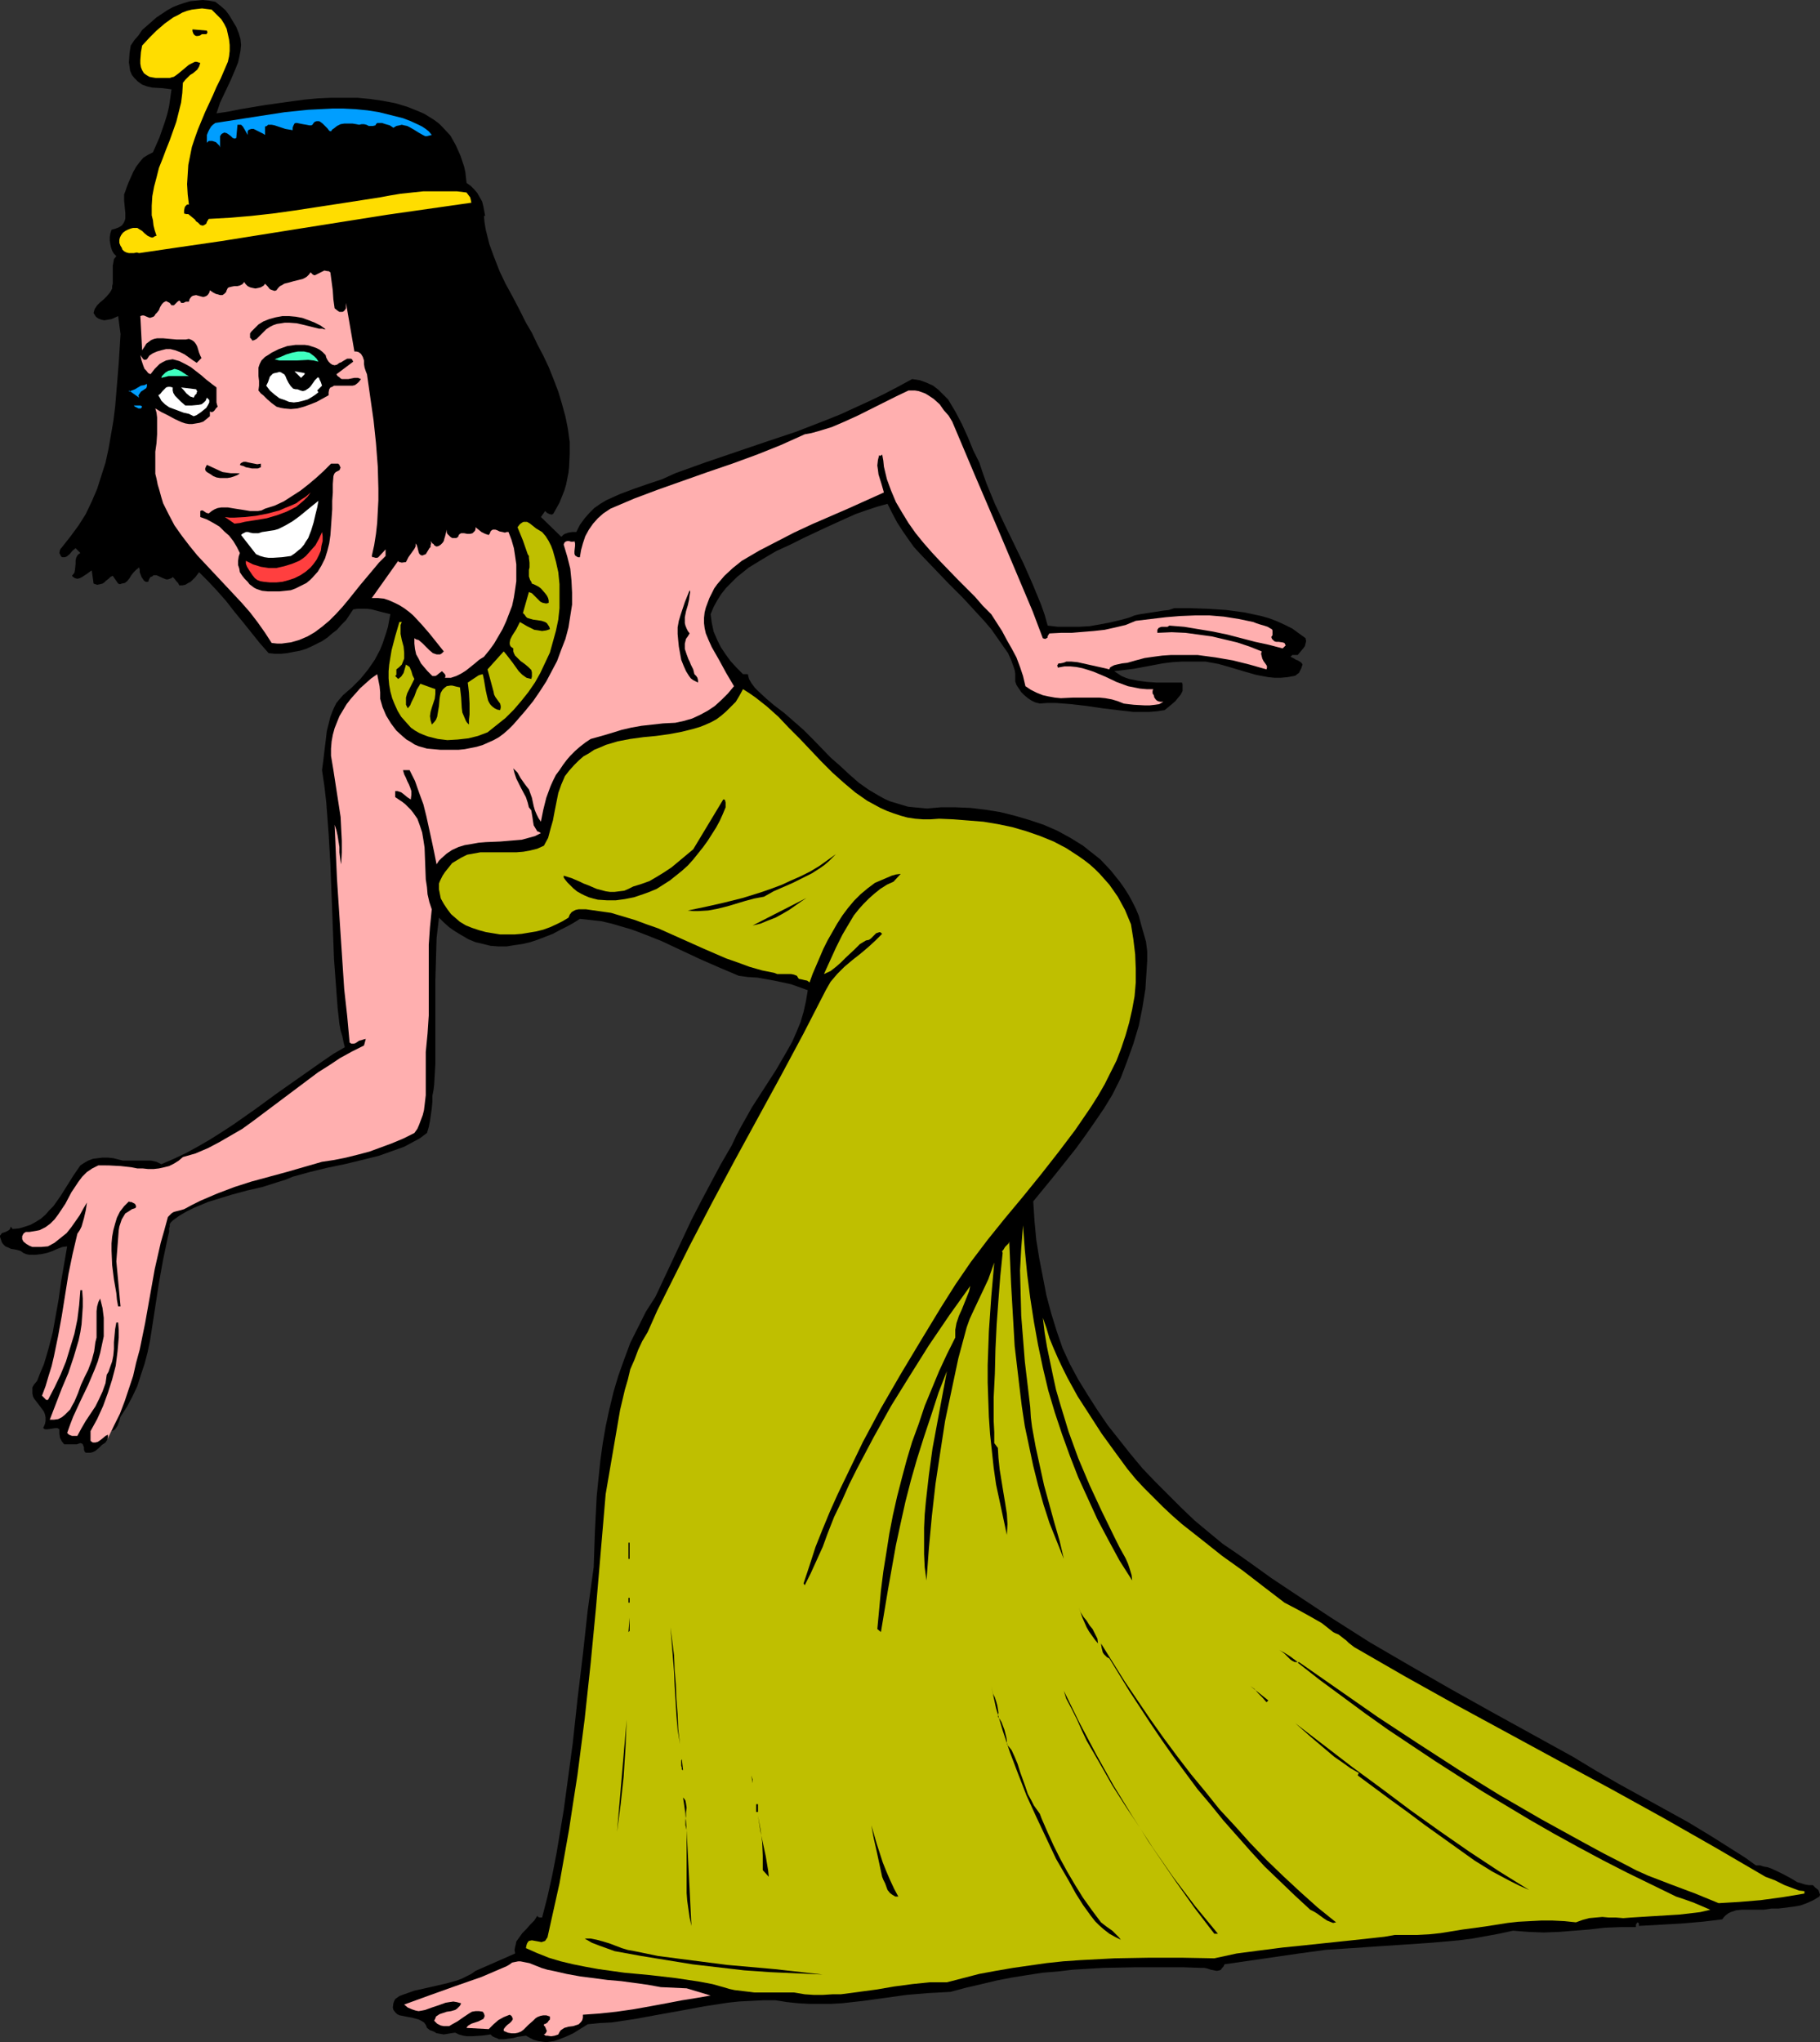 <?xml version="1.0" encoding="UTF-8" standalone="no"?>
<svg
   version="1.0"
   width="129.766mm"
   height="145.568mm"
   id="svg58"
   sodipodi:docname="Cleopatra 2.wmf"
   xmlns:inkscape="http://www.inkscape.org/namespaces/inkscape"
   xmlns:sodipodi="http://sodipodi.sourceforge.net/DTD/sodipodi-0.dtd"
   xmlns="http://www.w3.org/2000/svg"
   xmlns:svg="http://www.w3.org/2000/svg">
  <rect width="100%" height="100%" fill="#333333" stroke="none"/>
  <sodipodi:namedview
     id="namedview58"
     pagecolor="#ffffff"
     bordercolor="#000000"
     borderopacity="0.25"
     inkscape:showpageshadow="2"
     inkscape:pageopacity="0.0"
     inkscape:pagecheckerboard="0"
     inkscape:deskcolor="#d1d1d1"
     inkscape:document-units="mm" />
  <defs
     id="defs1">
    <pattern
       id="WMFhbasepattern"
       patternUnits="userSpaceOnUse"
       width="6"
       height="6"
       x="0"
       y="0" />
  </defs>
  <path
     style="fill:#000000;fill-opacity:1;fill-rule:evenodd;stroke:none"
     d="m 28.926,387.791 -0.485,0.808 -0.97,0.646 -0.808,0.808 -0.97,0.808 -0.646,0.323 -0.646,0.162 h -1.293 l -0.323,-0.323 -0.162,-0.485 v -0.646 l -0.323,-0.808 -0.162,-0.162 -0.485,-0.162 -0.485,0.162 -0.485,0.162 h -1.131 -1.131 -1.131 l -0.646,-0.808 -0.485,-0.969 -0.162,-1.131 v -1.131 l -0.485,-0.323 h -0.646 l -0.97,0.162 -1.131,0.162 h -0.646 l -0.485,-0.323 0.485,-1.131 0.162,-0.808 v -0.969 l -0.162,-0.808 -0.323,-0.808 -0.485,-0.646 -0.97,-1.293 -1.131,-1.454 -0.323,-0.646 -0.162,-0.808 v -0.808 -0.808 l 0.485,-0.808 0.808,-0.969 0.808,-2.101 0.97,-2.262 0.646,-2.101 0.646,-2.262 1.131,-4.363 0.808,-4.524 0.808,-4.524 0.646,-4.686 0.808,-4.686 0.808,-4.686 -1.293,0.162 -1.293,0.485 -1.454,0.646 -1.454,0.485 -1.616,0.323 -1.454,0.162 H 7.918 L 7.11,337.863 6.302,337.54 5.656,337.055 4.686,336.732 3.878,336.57 2.909,336.409 2.262,336.085 1.454,335.762 0.808,335.116 0.485,334.631 0.323,334.146 0.162,333.662 0,333.177 v -0.323 l 0.162,-0.162 0.323,-0.485 0.485,-0.162 0.485,-0.162 0.646,-0.323 0.485,-0.323 0.162,-0.323 0.162,-0.485 0.485,0.646 1.778,-0.162 1.616,-0.485 1.454,-0.485 1.454,-0.808 1.293,-0.808 1.293,-1.131 0.97,-1.131 1.131,-1.131 1.939,-2.747 3.555,-5.655 1.778,-2.585 0.97,-0.646 1.131,-0.646 1.293,-0.485 1.293,-0.162 1.293,-0.162 h 1.454 l 1.454,0.162 1.293,0.323 1.293,0.323 h 1.454 4.525 1.616 l 1.454,0.323 1.293,0.646 3.394,-1.454 3.394,-1.616 3.232,-1.777 3.07,-1.777 3.07,-1.939 3.232,-2.101 5.979,-4.201 5.979,-4.363 5.979,-4.201 5.979,-4.201 3.07,-2.101 3.07,-1.777 -0.162,-0.646 -0.162,-0.646 -0.323,-1.616 -0.485,-1.616 -0.323,-1.777 -0.485,-4.363 -0.323,-4.363 -0.646,-8.725 -0.323,-8.564 -0.323,-8.402 -0.323,-8.402 -0.485,-8.402 -0.646,-8.564 -0.485,-4.201 -0.646,-4.363 0.323,-2.424 0.323,-2.747 0.323,-2.585 0.323,-2.747 0.646,-2.585 0.323,-1.293 0.485,-1.293 0.485,-1.131 0.646,-1.293 0.808,-0.969 0.97,-1.131 2.424,-2.101 2.262,-2.262 2.101,-2.585 1.778,-2.585 1.454,-2.747 0.646,-1.616 0.485,-1.454 0.485,-1.454 0.485,-1.616 0.323,-1.777 0.323,-1.616 -2.586,-0.646 -2.424,-0.646 -1.293,-0.162 H 97.606 96.313 l -1.131,0.162 -0.97,1.454 -0.97,1.454 -1.293,1.293 -1.131,1.293 -1.293,0.969 -1.293,1.131 -1.454,0.969 -1.293,0.646 -1.616,0.808 -1.454,0.646 -1.616,0.485 -1.778,0.323 -1.616,0.323 -1.616,0.162 h -1.778 l -1.616,-0.162 -2.424,-2.747 -4.525,-5.655 -2.262,-2.747 -2.262,-2.908 -2.424,-2.747 -2.424,-2.585 -2.424,-2.424 -0.97,1.293 -0.646,0.646 -0.646,0.646 -0.646,0.323 -0.808,0.485 -0.808,0.162 h -0.808 l -0.323,-0.646 -0.485,-0.485 -0.485,-0.646 -0.485,-0.485 -0.323,0.323 -0.485,0.162 -0.485,0.162 H 44.763 l -0.808,-0.323 -1.778,-0.808 h -0.808 l -0.323,0.323 -0.485,0.162 -0.323,0.485 -0.323,0.808 h -0.646 l -0.485,-0.323 -0.323,-0.485 -0.323,-0.485 -0.485,-1.293 v -0.646 l -0.162,-0.646 -0.808,0.646 -0.646,0.646 -0.646,0.808 -0.485,0.808 -0.646,0.808 -0.646,0.485 -0.808,0.162 -0.485,0.162 -0.485,-0.162 -1.454,-2.101 -0.646,0.323 -0.485,0.485 -0.646,0.485 -0.485,0.485 -0.485,0.323 -0.646,0.162 -0.808,0.162 -0.97,-0.323 -0.485,-3.555 -0.485,0.323 -0.646,0.485 -1.454,0.969 -0.646,0.323 -0.646,0.162 -0.646,-0.162 -0.485,-0.323 -0.323,-0.323 0.646,-0.808 0.162,-0.808 0.162,-1.616 v -0.808 l 0.162,-0.808 0.323,-0.646 0.323,-0.323 0.485,-0.323 -1.293,-1.293 -0.808,0.646 -0.808,0.969 -0.808,0.646 -0.485,0.162 h -0.646 l -0.323,-0.162 -0.162,-0.323 -0.162,-0.323 -0.162,-0.323 0.162,-0.808 0.162,-0.323 0.162,-0.162 2.424,-3.07 2.262,-3.07 1.939,-3.07 1.616,-3.393 1.454,-3.393 1.131,-3.555 1.131,-3.555 0.808,-3.716 0.646,-3.716 0.646,-3.716 0.485,-3.878 0.323,-3.878 0.646,-7.917 0.485,-7.756 -0.646,-4.847 -1.778,0.808 -0.97,0.162 -0.97,0.162 -0.808,-0.162 -0.808,-0.323 -0.485,-0.323 -0.323,-0.323 -0.162,-0.323 -0.323,-0.485 0.162,-0.646 0.162,-0.485 0.646,-0.969 0.808,-0.808 0.97,-0.808 0.808,-0.808 0.808,-0.969 0.323,-0.485 0.323,-0.646 v -0.646 l 0.162,-0.646 v -0.969 -0.969 -0.969 -1.939 l 0.162,-0.808 0.162,-0.969 0.646,-0.808 -0.646,-0.646 -0.485,-0.808 -0.323,-0.969 -0.162,-0.808 -0.162,-0.969 v -0.969 l 0.162,-0.969 0.323,-0.969 1.131,-0.323 0.808,-0.323 0.808,-0.485 0.485,-0.646 0.323,-0.646 0.162,-0.646 v -0.646 -0.808 l -0.323,-3.232 V 52.352 l 0.323,-0.808 0.323,-0.969 0.485,-1.293 0.646,-1.454 0.646,-1.454 0.808,-1.454 0.97,-1.293 0.97,-1.131 1.293,-0.808 0.646,-0.323 0.646,-0.323 1.778,-4.039 1.454,-4.201 0.646,-2.101 0.485,-2.101 0.323,-2.262 0.323,-2.262 -1.131,-0.162 -1.293,-0.162 -2.747,-0.162 -1.454,-0.323 -1.293,-0.485 -1.131,-0.808 -0.485,-0.485 -0.485,-0.485 -0.646,-0.808 -0.485,-1.131 -0.162,-1.131 -0.162,-1.131 0.162,-2.424 0.162,-1.131 0.162,-0.969 0.97,-1.454 1.131,-1.293 0.97,-1.454 1.293,-1.131 1.293,-1.131 1.293,-1.131 1.454,-0.969 1.454,-0.969 L 46.541,1.939 48.157,1.293 49.611,0.808 51.227,0.323 53.005,0.162 54.621,0 l 1.616,0.162 1.778,0.323 1.454,1.131 1.293,1.131 0.97,1.293 0.97,1.616 0.97,1.616 0.646,1.616 0.485,1.616 0.162,1.616 -0.162,1.616 -0.323,1.616 -0.323,1.454 -0.646,1.616 -1.293,3.07 -1.454,3.07 -1.454,3.07 -0.485,1.454 -0.485,1.454 3.232,-0.485 3.232,-0.646 6.787,-1.131 6.949,-0.969 3.555,-0.485 3.555,-0.323 3.555,-0.162 h 3.555 3.555 l 3.394,0.323 3.394,0.485 3.394,0.646 3.232,0.969 3.232,1.293 1.454,0.646 1.293,0.808 1.293,0.808 1.293,0.969 0.97,0.969 2.101,2.262 1.454,2.585 1.293,2.908 0.485,1.454 0.485,1.454 0.323,1.454 0.323,2.908 1.131,0.808 0.97,0.969 0.808,0.969 0.646,1.131 0.646,1.131 0.323,1.293 0.485,2.585 h -0.323 l 0.162,1.777 0.323,1.939 0.485,1.939 0.485,1.939 1.293,3.555 1.454,3.716 1.616,3.393 1.939,3.555 1.778,3.393 1.778,3.555 1.616,2.747 1.454,3.07 1.616,3.07 1.454,3.07 1.293,3.232 1.293,3.393 0.97,3.232 0.97,3.555 0.646,3.232 0.485,3.555 v 3.232 l -0.162,3.393 -0.162,1.616 -0.323,1.616 -0.323,1.616 -0.485,1.616 -0.646,1.616 -0.646,1.616 -0.808,1.454 -0.808,1.454 -0.162,0.162 -0.323,0.162 -0.646,-0.162 -0.646,-0.323 -0.485,-0.485 -1.131,1.616 5.494,5.332 0.485,-0.485 0.485,-0.323 0.97,-0.323 0.97,-0.162 h 1.131 l 0.97,-1.939 1.293,-1.777 1.293,-1.454 1.293,-1.293 1.616,-1.131 1.616,-0.969 1.778,-0.808 1.778,-0.808 3.878,-1.454 3.717,-1.293 3.878,-1.293 1.778,-0.808 1.778,-0.808 8.08,-2.908 8.08,-2.747 8.08,-2.747 8.242,-2.747 7.918,-3.07 4.04,-1.616 3.878,-1.777 3.878,-1.777 4.04,-1.939 3.717,-1.939 3.878,-2.101 2.101,0.323 1.778,0.646 1.778,0.808 1.454,1.131 1.293,1.293 1.293,1.293 0.97,1.616 0.97,1.616 1.778,3.393 1.616,3.555 1.454,3.555 0.808,1.616 0.808,1.616 0.97,2.908 0.97,2.747 1.131,2.747 1.131,2.747 2.586,5.494 2.586,5.332 2.586,5.332 2.424,5.494 2.262,5.494 0.97,2.747 0.808,2.908 2.747,0.323 h 2.909 2.747 l 2.909,-0.162 2.747,-0.485 2.586,-0.485 2.747,-0.646 2.424,-0.646 1.616,-0.646 1.454,-0.323 3.232,-0.485 3.07,-0.485 1.454,-0.162 1.454,-0.485 h 4.525 l 4.686,0.162 4.848,0.323 4.848,0.646 2.262,0.485 2.262,0.485 2.262,0.646 2.101,0.808 2.101,0.969 1.939,0.969 1.778,1.293 1.778,1.293 0.162,0.808 -0.162,0.646 -0.162,0.646 -0.323,0.485 -0.808,0.969 -0.808,0.969 h -0.485 -0.485 -0.485 l -0.162,0.162 -0.323,0.323 0.97,0.485 0.485,0.323 0.485,0.162 0.808,0.485 0.323,0.323 0.162,0.323 -0.323,0.969 -0.485,0.969 -0.162,0.323 -0.485,0.323 -0.323,0.323 -0.485,0.162 -1.778,0.323 -1.778,0.162 h -1.778 l -1.616,-0.162 -1.778,-0.323 -1.616,-0.323 -3.394,-0.969 -1.616,-0.485 -1.616,-0.485 -3.394,-0.969 -1.778,-0.323 -1.778,-0.323 h -1.778 -1.778 -2.586 l -2.747,0.162 -2.586,0.323 -2.586,0.485 -2.586,0.485 -2.586,0.485 -2.586,0.323 -2.747,0.323 0.97,0.646 0.97,0.646 1.131,0.485 0.97,0.323 2.424,0.485 2.424,0.323 2.424,0.162 h 6.949 l 0.162,0.485 v 0.646 1.131 l -0.485,0.969 -0.808,0.969 -0.646,0.808 -1.131,0.969 -0.97,0.808 -0.808,0.646 -2.101,0.323 -2.101,0.162 h -2.101 -2.101 l -4.202,-0.485 -4.04,-0.485 -4.363,-0.646 -4.202,-0.485 -4.202,-0.323 h -2.101 l -2.101,0.162 -1.293,-0.323 -0.97,-0.485 -0.97,-0.646 -0.97,-0.808 -0.808,-0.808 -0.646,-0.969 -0.646,-0.969 -0.323,-0.969 v -1.131 -0.969 l -0.162,-0.969 -0.323,-0.969 -0.646,-1.777 -0.808,-1.777 -1.131,-1.616 -1.131,-1.616 -2.262,-3.232 -1.939,-2.262 -1.939,-2.101 -3.717,-4.039 -4.04,-4.039 -3.717,-3.878 -3.717,-3.878 -1.778,-1.939 -1.616,-2.262 -1.454,-2.101 -1.454,-2.262 -1.293,-2.424 -1.293,-2.585 -2.909,0.808 -2.909,0.969 -2.747,0.969 -2.909,1.293 -5.656,2.585 -5.494,2.585 -3.555,1.777 -3.878,1.777 -3.555,2.101 -3.717,2.262 -1.616,1.293 -1.616,1.293 -1.454,1.454 -1.454,1.454 -1.293,1.616 -1.131,1.777 -0.97,1.777 -0.808,1.939 0.162,1.293 0.162,1.131 0.485,2.262 0.97,2.262 0.97,1.939 1.293,1.939 1.293,1.777 1.616,1.777 1.778,1.777 h 1.293 l 0.323,1.293 0.646,1.131 0.97,1.293 0.97,0.969 2.101,1.939 1.131,0.969 0.97,0.808 2.747,2.101 2.586,2.262 2.586,2.262 2.424,2.424 4.848,5.009 2.586,2.262 2.424,2.262 2.586,2.262 2.747,1.939 2.747,1.616 1.454,0.808 1.454,0.646 1.616,0.485 1.616,0.485 1.616,0.485 1.616,0.162 1.778,0.162 1.778,0.162 1.778,-0.162 1.939,-0.162 h 3.878 l 4.04,0.162 4.04,0.485 4.04,0.646 3.878,0.969 3.878,1.131 3.878,1.293 3.717,1.616 3.555,1.939 3.394,2.101 1.616,1.293 1.454,1.131 1.616,1.293 2.747,2.908 1.293,1.616 1.293,1.616 1.131,1.616 1.131,1.777 0.97,1.777 0.97,1.939 0.808,1.939 0.646,2.424 0.646,2.262 0.646,2.262 0.162,1.293 0.162,1.293 v 2.585 l -0.162,2.585 -0.162,2.424 -0.162,2.585 -0.808,5.009 -0.97,4.847 -1.454,4.847 -1.616,4.524 -1.778,4.686 -2.262,4.524 -2.262,3.716 -2.424,3.555 -2.586,3.716 -2.586,3.555 -5.656,7.109 -5.818,7.109 0.323,5.171 0.485,5.171 0.808,5.009 0.97,5.009 0.97,5.009 1.293,4.847 1.454,4.686 1.616,4.686 1.939,4.201 2.262,4.201 2.586,4.201 2.586,4.039 2.747,4.039 3.07,3.878 3.07,3.878 3.232,3.878 3.394,3.555 3.555,3.555 3.555,3.555 3.555,3.393 3.878,3.232 3.717,3.07 4.04,2.747 3.878,2.747 5.171,3.716 5.333,3.555 10.504,6.948 10.666,6.786 10.827,6.302 10.989,6.302 10.989,6.14 21.978,12.118 6.141,3.716 6.141,3.555 12.605,6.948 6.141,3.393 6.141,3.716 6.141,3.878 3.07,1.939 2.909,2.101 h 1.131 l 0.97,0.323 0.97,0.162 0.97,0.323 1.778,0.808 1.939,0.969 1.778,0.969 1.616,0.969 1.131,0.323 0.97,0.323 0.97,0.162 h 1.131 l 0.646,0.646 0.808,0.646 0.162,0.323 0.162,0.485 0.162,0.485 -0.162,0.485 -1.616,0.969 -1.778,0.808 -1.778,0.646 -1.939,0.323 -3.878,0.485 h -1.939 l -2.101,0.323 h -4.525 -1.454 l -1.454,0.162 -1.454,0.485 -0.646,0.323 -0.646,0.485 -0.485,0.485 -0.485,0.646 -2.586,0.323 -2.747,0.323 -5.656,0.485 -5.656,0.323 -5.818,0.323 v -0.323 -0.323 l -0.162,-0.162 -0.162,-0.162 -0.323,0.323 -0.162,0.323 v 0.646 h -4.202 l -4.202,0.162 -4.202,0.485 -4.04,0.323 -4.04,0.323 -4.202,0.162 -4.04,-0.162 -2.101,-0.162 -2.101,-0.162 -3.717,0.808 -3.555,0.646 -3.555,0.646 -3.717,0.485 -7.272,0.646 -7.11,0.485 -7.272,0.485 -7.11,0.485 -7.272,0.485 -7.11,0.969 -20.038,2.908 -0.323,0.646 -0.323,0.323 -0.323,0.485 -0.323,0.162 -0.808,0.162 -0.808,-0.162 -0.808,-0.162 -0.97,-0.323 -0.808,-0.162 h -0.97 l -4.525,-0.162 h -4.525 -8.726 l -8.403,0.162 -8.242,0.485 -4.04,0.485 -4.04,0.323 -4.202,0.646 -4.04,0.646 -4.202,0.808 -4.04,0.969 -4.202,0.969 -4.202,1.131 -2.909,0.162 -3.07,0.162 -5.818,0.485 -5.818,0.808 -5.818,0.808 -5.818,0.646 -2.909,0.162 h -2.909 -3.07 l -2.909,-0.162 -3.07,-0.323 -3.07,-0.485 h -3.232 l -3.232,0.162 -3.232,0.162 -3.07,0.323 -6.302,0.969 -6.141,1.131 -6.302,1.131 -6.141,1.131 -6.464,0.969 -3.232,0.162 -3.232,0.323 -3.878,2.424 -2.101,0.969 -2.101,0.808 -0.97,0.323 -1.131,0.162 -0.97,0.162 -1.131,-0.162 -1.131,-0.162 -1.131,-0.323 -0.97,-0.485 -1.131,-0.646 -1.131,0.162 -1.131,0.162 -1.131,0.323 -1.293,0.162 -1.293,0.162 h -1.293 l -0.646,-0.323 -0.485,-0.162 -0.646,-0.323 -0.485,-0.485 -2.424,0.323 -2.586,0.162 h -1.293 l -1.131,-0.162 -1.131,-0.323 -0.97,-0.485 -1.131,0.162 -0.97,0.162 -0.97,0.162 -0.97,-0.162 -0.97,-0.162 -0.808,-0.485 -0.97,-0.323 -0.808,-0.646 -0.323,-0.808 -0.485,-0.646 -0.808,-0.485 -0.646,-0.323 -1.778,-0.485 -0.97,-0.162 -0.808,-0.162 -0.808,-0.162 -0.808,-0.162 -0.646,-0.323 -0.485,-0.485 -0.485,-0.646 -0.162,-0.646 0.162,-1.131 0.162,-0.485 0.323,-0.646 1.131,-0.808 1.293,-0.485 2.747,-0.969 2.909,-0.646 5.656,-1.293 2.909,-0.808 1.293,-0.485 1.293,-0.646 1.293,-0.646 1.131,-0.808 10.666,-4.686 -0.162,-0.969 0.162,-0.808 0.162,-0.646 0.162,-0.808 0.808,-1.131 0.808,-1.131 1.131,-1.131 0.97,-1.131 1.131,-1.131 0.808,-1.293 0.162,0.323 0.485,0.162 h 0.646 l 1.454,-5.655 1.293,-5.817 1.131,-5.817 0.97,-5.817 0.97,-5.817 0.808,-5.978 1.616,-11.957 1.293,-11.957 1.454,-12.118 1.293,-11.795 1.616,-11.634 0.323,-9.533 0.485,-9.533 0.485,-4.847 0.485,-4.686 0.646,-4.686 0.808,-4.686 0.97,-4.524 1.131,-4.686 1.293,-4.363 1.616,-4.524 1.616,-4.363 2.101,-4.201 2.101,-4.201 2.586,-4.039 4.848,-10.341 4.848,-10.341 2.586,-5.009 2.747,-5.171 2.586,-4.847 2.909,-5.009 1.293,-2.747 1.293,-2.424 1.454,-2.585 1.454,-2.585 3.232,-5.009 3.232,-5.009 2.909,-5.009 1.454,-2.585 1.131,-2.585 1.131,-2.747 0.808,-2.747 0.646,-2.908 0.485,-2.908 -2.262,-0.808 -2.262,-0.808 -2.262,-0.485 -2.262,-0.485 -4.525,-0.808 -2.586,-0.162 -2.424,-0.323 -5.333,-2.262 -5.171,-2.262 -5.171,-2.424 -5.171,-2.424 -5.333,-2.101 -2.586,-0.969 -2.747,-0.808 -2.747,-0.808 -2.747,-0.646 -2.909,-0.323 -2.909,-0.323 -1.778,1.131 -1.778,0.969 -1.939,0.969 -1.778,0.969 -2.101,0.808 -2.101,0.808 -1.939,0.646 -2.101,0.485 -2.262,0.323 -1.939,0.323 h -2.262 l -2.101,-0.162 -1.939,-0.485 -2.101,-0.485 -1.939,-0.808 -1.939,-1.131 -1.616,-0.969 -1.616,-1.131 -1.454,-1.293 -1.293,-1.293 -0.646,5.494 -0.162,5.655 -0.162,5.494 v 5.655 5.494 5.655 5.817 l -0.323,5.655 -0.162,1.454 -0.323,1.616 v 1.616 l -0.162,1.777 -0.485,3.393 -0.323,1.616 -0.485,1.616 -1.939,1.454 -2.101,1.131 -2.101,1.131 -2.262,0.808 -2.262,0.808 -2.262,0.808 -4.525,1.131 -4.686,1.131 -4.686,0.969 -4.686,1.131 -4.686,1.293 -1.939,0.808 -2.101,0.646 -4.04,1.293 -4.202,0.969 -4.202,1.131 -4.202,1.293 -2.101,0.646 -1.939,0.808 -1.939,0.808 -1.939,0.969 -1.939,1.131 -1.778,1.293 -0.485,0.485 -0.323,0.485 v 0.646 l -0.162,0.485 v 0.969 l -0.323,1.293 -0.646,3.07 -0.646,3.07 -1.131,6.302 -0.97,6.302 -0.97,6.302 -0.485,3.07 -0.646,3.07 -0.808,3.07 -0.97,2.908 -0.97,3.07 -1.293,2.747 -1.454,2.747 -1.778,2.747 -0.162,0.485 -0.162,0.646 -0.485,1.293 -0.323,0.485 -0.323,0.485 -0.485,0.323 -0.485,0.162 0.323,-0.646 0.323,-0.808 z"
     id="path1" />
  <path
     style="fill:#ffafaf;fill-opacity:1;fill-rule:evenodd;stroke:none"
     d="m 30.704,384.074 1.616,-3.232 1.293,-3.393 1.131,-3.393 1.131,-3.393 0.808,-3.555 0.97,-3.555 1.454,-7.109 2.586,-14.542 1.616,-7.109 0.97,-3.393 0.97,-3.555 0.485,-0.485 0.485,-0.485 0.485,-0.323 0.485,-0.162 0.646,-0.162 0.646,-0.162 1.131,-0.323 2.101,-1.131 2.262,-1.131 4.525,-1.939 4.686,-1.777 4.525,-1.454 9.534,-2.585 9.534,-2.747 3.232,-0.485 3.232,-0.646 3.232,-0.808 3.07,-0.808 3.07,-1.131 3.07,-1.131 3.07,-1.293 2.909,-1.454 0.808,-1.131 0.485,-1.131 0.485,-1.293 0.485,-1.293 0.323,-1.293 0.162,-1.293 0.323,-2.747 v -2.908 -5.978 -2.747 l 0.485,-5.009 0.323,-4.847 v -4.847 -4.686 -4.847 -4.686 l 0.323,-4.686 0.485,-4.847 -0.646,-1.939 -0.485,-2.101 -0.162,-1.939 -0.323,-2.101 -0.162,-4.363 -0.162,-4.201 -0.323,-2.101 -0.323,-1.939 -0.646,-1.939 -0.646,-1.777 -1.131,-1.616 -0.646,-0.808 -0.646,-0.646 -0.808,-0.808 -0.808,-0.646 -0.97,-0.646 -0.97,-0.646 v -1.616 h 0.646 l 0.485,0.162 0.485,0.162 0.646,0.485 0.97,0.808 0.485,0.323 0.485,0.323 0.162,-1.293 v -0.969 l -0.323,-0.969 -0.323,-0.808 -0.485,-0.969 -0.323,-0.808 -0.485,-0.969 -0.323,-1.131 h 1.778 l 1.454,2.908 1.131,3.232 1.131,3.07 0.808,3.232 1.454,6.625 0.646,3.07 0.646,3.232 0.646,-0.969 0.646,-0.646 1.454,-1.293 1.454,-0.969 1.778,-0.808 1.616,-0.485 1.939,-0.323 1.778,-0.323 1.939,-0.162 3.878,-0.162 3.878,-0.323 1.939,-0.162 1.778,-0.485 1.778,-0.485 1.616,-0.808 -0.485,-0.323 -0.485,-0.162 -0.485,-0.808 -0.485,-0.808 -0.162,-0.969 -0.162,-1.131 -0.162,-0.969 -0.162,-0.969 -0.646,-0.808 -0.323,-1.293 -0.485,-1.454 -1.293,-2.424 -1.293,-2.585 -0.485,-1.454 -0.323,-1.293 0.485,0.485 0.646,0.646 0.808,1.454 1.131,1.616 0.485,0.646 0.646,0.808 0.808,2.262 0.485,2.262 0.323,1.131 0.485,1.131 0.485,0.969 0.646,0.969 0.646,-3.232 0.808,-3.232 1.131,-3.07 0.646,-1.454 0.808,-1.616 0.97,-1.293 0.97,-1.454 0.97,-1.293 0.97,-1.131 1.293,-1.293 1.293,-1.131 1.454,-1.131 1.454,-0.969 2.909,-0.808 2.747,-0.808 2.586,-0.808 2.747,-0.646 2.747,-0.485 2.909,-0.323 2.909,-0.323 3.232,-0.162 2.262,-0.485 2.262,-0.646 2.101,-0.969 2.101,-1.131 1.939,-1.293 1.778,-1.616 1.778,-1.777 1.616,-1.939 -2.101,-3.555 -1.939,-3.555 -1.939,-3.393 -0.808,-1.777 -0.808,-1.939 -0.323,-1.454 -0.162,-1.293 v -1.454 l 0.162,-1.454 0.323,-1.293 0.485,-1.293 0.485,-1.293 0.646,-1.293 0.646,-1.293 0.808,-1.131 0.97,-1.131 0.97,-1.131 2.262,-2.101 2.424,-1.939 4.686,-2.747 4.686,-2.424 4.686,-2.424 4.848,-2.262 9.696,-4.201 9.696,-4.363 -0.646,-2.262 -0.808,-2.585 -0.162,-1.293 -0.162,-1.131 0.162,-1.454 0.323,-1.293 0.323,0.162 0.485,-0.323 v -0.162 l 0.323,1.777 0.162,1.616 0.808,3.393 1.131,3.07 1.293,3.07 1.616,2.747 1.778,2.908 1.939,2.747 2.101,2.585 2.262,2.585 2.262,2.424 4.686,4.847 2.424,2.424 2.262,2.262 2.101,2.424 2.262,2.262 2.909,4.524 1.293,2.424 1.293,2.262 1.293,2.424 0.97,2.585 0.808,2.424 0.646,2.747 1.454,0.969 1.616,0.808 1.616,0.646 1.454,0.323 1.778,0.323 1.616,0.162 3.394,-0.162 h 3.394 3.555 l 1.616,0.162 1.778,0.323 1.616,0.485 1.616,0.646 1.293,0.162 1.454,0.162 2.909,0.162 h 1.293 l 1.454,-0.162 1.131,-0.162 1.131,-0.646 h -0.808 l -0.646,-0.162 -0.485,-0.323 -0.485,-0.646 -0.162,-0.646 -0.323,-0.485 v -0.646 l 0.162,-0.485 h -1.778 l -1.778,-0.162 -1.616,-0.323 -1.616,-0.323 -3.07,-1.131 -3.07,-1.454 -3.07,-1.293 -1.454,-0.485 -1.616,-0.485 -1.616,-0.323 -1.616,-0.162 h -1.616 l -1.778,0.323 -0.162,-0.646 0.162,-0.162 0.162,-0.323 h 0.485 l 0.808,-0.162 0.485,-0.162 0.323,-0.162 h 1.454 l 1.616,0.162 2.909,0.646 2.909,0.646 1.454,0.323 1.293,0.323 0.162,-0.485 0.485,-0.323 0.646,-0.323 0.646,-0.162 1.454,-0.323 1.454,-0.162 2.262,-0.646 2.424,-0.646 2.262,-0.323 2.424,-0.323 2.424,-0.162 h 2.262 2.424 2.424 l 4.848,0.646 4.686,0.808 4.525,1.131 4.525,1.293 0.162,-0.646 -0.162,-0.485 -0.808,-1.131 -0.323,-0.646 -0.162,-0.646 -0.162,-0.646 0.162,-0.646 -3.232,-1.293 -3.394,-1.131 -3.394,-0.808 -3.394,-0.808 -3.555,-0.485 -3.555,-0.485 -3.717,-0.162 -3.878,0.162 v -0.808 l 0.323,-0.485 0.323,-0.162 0.485,-0.162 h 1.131 0.485 l 0.485,-0.323 4.04,0.323 3.878,0.646 3.878,0.646 3.878,0.808 7.434,1.939 3.717,0.808 3.717,0.969 0.808,-0.808 -0.323,-0.646 -0.485,-0.162 -1.131,-0.162 h -0.646 l -0.485,-0.162 -0.485,-0.485 -0.162,-0.162 -0.162,-0.485 0.323,-0.485 v -0.485 -0.485 -0.323 l -0.162,-0.323 -0.323,-0.162 -0.808,-0.485 -0.97,-0.323 -1.131,-0.323 -0.97,-0.323 -0.808,-0.323 -3.878,-0.808 -4.04,-0.646 -3.878,-0.323 h -3.878 l -4.04,0.162 -3.878,0.323 -4.04,0.485 -4.04,0.485 -2.747,1.131 -2.747,0.646 -2.909,0.646 -2.909,0.323 -5.979,0.485 h -2.909 l -3.07,0.162 -0.323,0.485 -0.162,0.323 v 0.323 l -0.323,0.162 -0.162,0.162 h -0.323 l -0.485,-0.162 -2.747,-7.271 -3.07,-7.271 -6.141,-14.542 -6.302,-14.704 -6.141,-14.542 -0.97,-1.616 -1.293,-1.454 -1.131,-1.616 -1.616,-1.454 -1.454,-0.969 -0.808,-0.485 -1.778,-0.646 -0.97,-0.162 h -0.808 -0.97 l -3.394,1.616 -3.555,1.777 -6.787,3.393 -3.555,1.616 -3.394,1.454 -3.717,1.131 -1.778,0.485 -1.778,0.323 -6.464,2.908 -6.464,2.585 -6.626,2.424 -6.626,2.262 -13.251,4.686 -6.464,2.424 -6.464,2.747 -1.939,1.293 -1.454,1.293 -1.293,1.454 -1.131,1.616 -0.97,1.777 -0.646,1.939 -0.485,1.777 -0.323,1.939 h -0.485 l -0.323,-0.162 -0.485,-0.323 -0.162,-0.485 v -0.646 l 0.162,-1.454 v -0.646 l -0.162,-0.646 -0.162,0.162 h -0.808 l -0.485,-0.162 h -0.485 l -0.485,0.162 -0.323,0.323 -0.162,0.485 0.97,3.232 0.808,3.232 0.323,3.232 0.162,3.232 v 3.232 l -0.485,3.07 -0.485,3.07 -0.808,3.07 -1.131,2.908 -1.131,3.07 -1.454,2.747 -1.454,2.747 -1.778,2.747 -1.778,2.585 -2.101,2.585 -2.101,2.424 -1.131,1.293 -1.293,1.293 -1.293,1.131 -1.293,0.969 -1.454,0.808 -1.454,0.646 -1.454,0.646 -1.616,0.485 -1.616,0.323 -1.616,0.323 -1.616,0.162 h -1.778 -3.232 l -3.555,-0.323 -1.131,-0.323 -1.131,-0.323 -1.131,-0.485 -0.97,-0.646 -1.131,-0.646 -0.97,-0.808 -1.778,-1.616 -1.454,-1.939 -1.293,-2.101 -0.97,-2.262 -0.646,-2.262 v -1.777 l -0.162,-1.616 -0.646,-3.232 -1.616,1.131 -1.454,1.293 -1.454,1.293 -1.293,1.454 -1.293,1.454 -1.131,1.454 -0.97,1.616 -0.97,1.616 -0.646,1.616 -0.646,1.616 -0.485,1.777 -0.323,1.777 -0.162,1.939 v 1.939 l 0.323,1.939 0.323,1.939 0.97,6.302 0.97,6.302 0.162,3.232 0.162,3.232 v 3.07 l -0.162,3.232 -0.162,-0.808 -0.162,-1.131 -0.162,-1.293 v -1.454 l -0.485,-3.07 -0.323,-1.454 -0.485,-1.454 0.323,7.433 0.323,7.271 0.97,14.865 0.97,14.704 0.808,7.271 0.646,7.109 0.485,0.323 h 0.646 l 0.485,-0.162 0.485,-0.323 0.485,-0.323 0.646,-0.162 0.485,-0.162 0.646,-0.162 -0.485,1.777 -3.232,1.616 -3.232,1.777 -2.909,1.939 -3.07,1.939 -5.818,4.363 -5.818,4.363 -5.818,4.363 -2.909,2.101 -3.07,1.777 -3.07,1.777 -3.07,1.616 -3.394,1.454 -3.394,0.969 -1.131,0.969 -1.293,0.808 -1.293,0.646 -1.293,0.323 -1.454,0.323 -1.454,0.162 h -1.454 l -1.454,-0.162 h -1.454 l -1.616,-0.323 -2.909,-0.323 -3.07,-0.162 H 27.957 26.502 l -1.616,0.808 -1.454,0.969 -1.293,1.293 -0.97,1.293 -0.97,1.454 -0.97,1.454 -1.616,3.07 -1.939,2.908 -0.97,1.293 -1.131,1.131 -1.293,0.969 -1.616,0.808 -0.808,0.162 -0.97,0.162 -0.97,0.162 H 6.949 l -0.485,0.323 -0.162,0.162 -0.162,0.323 -0.162,0.323 v 0.808 l 0.323,0.646 0.808,0.646 0.808,0.485 0.808,0.323 h 0.808 1.616 l 1.778,-0.162 1.778,-0.969 1.616,-1.293 1.616,-1.293 1.293,-1.616 1.131,-1.616 1.131,-1.616 0.97,-1.777 0.97,-1.616 -0.323,2.101 -0.485,2.101 -0.646,2.262 -0.485,0.969 -0.646,0.969 -0.646,2.747 -0.646,2.747 -1.131,5.494 -1.778,11.149 -0.97,5.332 -1.131,5.494 -0.646,2.747 -0.808,2.585 -0.808,2.747 -0.97,2.585 0.646,0.646 0.485,0.485 h 0.485 l 1.778,-3.393 1.616,-3.393 1.454,-3.555 1.131,-3.716 1.131,-3.716 0.808,-3.878 0.485,-3.878 0.323,-4.039 h 0.485 l 0.162,2.262 v 2.262 l -0.162,2.424 -0.162,2.262 -0.323,2.101 -0.485,2.262 -1.293,4.363 -1.454,4.363 -1.778,4.201 -1.616,4.201 -1.616,4.201 h 1.131 l 1.131,-0.162 0.97,-0.485 0.808,-0.646 0.646,-0.646 0.808,-0.808 0.485,-0.969 0.646,-1.131 0.97,-2.262 0.808,-2.262 0.97,-2.101 0.485,-0.969 0.485,-0.969 0.485,-1.293 0.485,-1.293 0.646,-2.424 0.323,-2.424 0.323,-1.293 v -1.454 -0.969 -1.131 -1.131 -1.293 -1.131 l 0.162,-1.293 0.323,-1.131 0.485,-0.969 0.646,2.585 0.323,2.585 v 2.424 2.585 l -0.485,2.262 -0.485,2.262 -0.646,2.262 -0.808,2.101 -1.778,4.201 -2.101,4.363 -1.939,4.201 -0.808,2.101 -0.808,2.262 0.323,0.323 0.162,0.162 0.808,0.323 h 0.646 0.808 l 1.131,-2.101 1.131,-1.939 2.586,-3.878 0.97,-1.939 0.97,-2.101 0.808,-2.262 0.162,-1.131 0.162,-1.131 0.485,-0.808 0.323,-0.969 0.646,-1.777 0.323,-1.616 0.162,-1.777 v -1.777 l 0.323,-3.555 0.323,-1.777 h 0.485 l 0.162,1.939 v 2.101 l -0.323,3.716 -0.485,3.878 -0.97,3.716 -1.131,3.555 -1.293,3.555 -1.616,3.555 -1.778,3.232 v 2.585 l 0.323,0.323 0.323,0.162 h 0.646 l 0.646,-0.162 0.485,-0.323 0.646,-0.485 0.97,-0.808 0.646,-0.323 v 0.646 l -0.162,0.646 z"
     id="path2" />
  <path
     style="fill:#ffdd00;fill-opacity:1;fill-rule:evenodd;stroke:none"
     d="m 59.63,5.171 0.808,1.293 0.646,1.293 0.323,1.454 0.323,1.454 0.162,1.454 v 1.616 l -0.162,1.454 -0.323,1.454 -1.939,4.524 -1.131,2.262 -0.97,2.262 -2.101,4.524 -1.939,4.686 -0.808,2.262 -0.808,2.424 -0.485,2.424 -0.485,2.424 -0.162,2.585 -0.162,2.585 0.162,2.747 0.323,2.747 h -0.485 l -0.323,0.323 -0.162,0.162 -0.162,0.323 -0.162,0.808 v 0.808 l 0.646,0.162 h 0.485 l 0.808,0.646 0.97,0.808 0.323,0.485 0.485,0.323 0.646,0.646 0.485,0.162 h 0.323 l 0.323,-0.162 0.485,-0.323 0.162,-0.485 0.485,-0.808 5.818,-0.323 5.656,-0.485 5.818,-0.646 5.818,-0.808 11.635,-1.777 11.474,-1.777 2.586,-0.485 2.909,-0.485 3.07,-0.323 3.07,-0.323 h 3.07 3.07 2.909 l 2.586,0.323 0.485,0.646 0.485,0.646 0.162,0.646 0.162,0.808 -11.312,1.616 -11.312,1.616 -22.462,3.555 -22.301,3.555 -11.15,1.616 -10.989,1.616 -0.646,-0.162 -0.808,0.162 h -1.293 l -0.646,-0.162 -0.646,-0.323 -0.485,-0.485 -0.162,-0.485 -0.323,-0.485 -0.323,-0.808 v -0.808 l 0.162,-0.646 0.323,-0.646 0.485,-0.646 0.646,-0.485 0.646,-0.323 0.808,-0.323 0.646,-0.162 h 0.485 0.646 l 0.485,0.323 0.808,0.485 0.646,0.646 0.808,0.646 0.646,0.323 0.485,0.162 h 0.323 l 0.485,-0.323 0.485,-0.162 -0.485,-1.454 -0.323,-1.293 -0.162,-1.454 -0.323,-1.293 v -2.585 l 0.162,-2.585 0.485,-2.585 0.646,-2.424 0.646,-2.585 0.97,-2.424 0.97,-2.585 0.97,-2.424 1.778,-5.009 0.646,-2.585 0.646,-2.585 0.323,-2.585 0.162,-2.747 0.646,-0.808 0.646,-0.646 0.646,-0.646 0.808,-0.485 1.131,-0.969 0.485,-0.808 0.323,-0.969 -0.485,-0.162 -0.485,-0.162 h -0.485 l -0.646,0.323 -0.97,0.485 -0.97,0.808 -0.97,0.808 -0.97,0.808 -1.131,0.808 -0.646,0.162 -0.485,0.162 h -3.717 l -0.97,-0.162 -0.808,-0.162 -0.808,-0.485 -0.646,-0.485 -0.485,-0.808 -0.323,-0.808 -0.162,-0.969 v -0.969 l 0.162,-2.101 0.323,-1.777 1.939,-2.101 1.939,-1.939 2.262,-1.939 2.262,-1.616 1.293,-0.646 1.131,-0.646 1.293,-0.485 1.293,-0.323 1.293,-0.162 1.454,-0.162 1.293,0.162 1.293,0.162 z"
     id="path3" />
  <path
     style="fill:#000000;fill-opacity:1;fill-rule:evenodd;stroke:none"
     d="m 55.752,8.241 0.162,0.485 -0.162,0.323 -0.162,0.162 h -0.323 -0.808 l -0.323,0.162 -0.162,0.162 -0.646,0.162 h -0.485 l -0.323,-0.162 -0.323,-0.323 -0.162,-0.323 -0.162,-0.485 V 7.917 Z"
     id="path4" />
  <path
     style="fill:#009eff;fill-opacity:1;fill-rule:evenodd;stroke:none"
     d="m 116.352,36.355 -0.646,0.162 -0.646,0.162 h -0.485 l -0.646,-0.323 -1.131,-0.646 -1.293,-0.808 -1.131,-0.646 -0.646,-0.323 -0.808,-0.162 -0.646,-0.162 -0.646,0.162 -0.808,0.162 -0.808,0.485 -0.97,-0.646 -1.131,-0.323 -0.97,-0.323 h -1.293 l -0.323,0.323 -0.162,0.323 -0.646,0.162 h -0.646 -0.485 l -0.646,-0.323 -0.646,-0.162 H 97.445 l -0.646,0.162 -0.808,-0.162 -0.97,-0.162 h -1.131 -1.131 l -0.97,0.162 -0.97,0.485 -0.808,0.646 -0.485,0.323 -0.323,0.485 -0.485,-0.162 -0.485,-0.646 -1.293,-1.293 -0.646,-0.485 -0.323,-0.162 h -0.323 -0.323 l -0.485,0.162 -0.323,0.323 -0.323,0.485 -0.323,0.162 h -0.485 l -0.808,-0.162 -0.97,-0.162 -0.808,-0.162 -0.808,-0.162 h -0.323 l -0.323,0.162 -0.162,0.323 -0.162,0.323 -0.162,0.485 v 0.646 l -0.97,-0.162 -0.97,-0.162 -1.939,-0.646 -0.97,-0.323 -0.808,-0.162 h -0.97 l -0.323,0.323 -0.485,0.162 v 2.262 L 70.942,36.032 70.296,35.709 69.003,35.063 68.357,34.74 h -0.646 l -0.485,0.162 -0.323,0.162 -0.162,0.323 v 0.969 l -0.808,-1.454 -0.485,-0.808 -0.485,-0.485 h -0.97 l -0.323,3.555 -0.323,0.162 h -0.162 l -0.485,-0.162 -0.485,-0.485 -0.646,-0.485 -0.485,-0.323 -0.646,-0.162 -0.323,0.162 -0.323,0.162 -0.162,0.162 -0.323,0.485 v 3.07 l -0.162,-0.485 -0.323,-0.323 -0.323,-0.323 -0.323,-0.323 -0.485,-0.162 -0.485,-0.162 h -0.485 -0.485 l -0.485,0.485 v -0.646 -0.646 -0.808 l 0.323,-0.808 0.323,-0.646 0.485,-0.808 0.485,-0.485 0.646,-0.485 12.443,-1.939 6.302,-0.969 6.302,-0.646 3.232,-0.162 3.232,-0.162 h 3.07 l 3.232,0.162 3.232,0.323 3.07,0.485 3.232,0.808 3.232,0.808 2.101,0.808 2.101,0.969 0.97,0.485 0.97,0.646 0.808,0.646 z"
     id="path5" />
  <path
     style="fill:#ffafaf;fill-opacity:1;fill-rule:evenodd;stroke:none"
     d="m 90.173,83.052 0.808,0.646 0.485,0.323 h 0.323 0.485 l 0.323,-0.162 0.323,-0.323 0.323,-0.485 v -1.454 l 2.262,13.088 h 0.485 l 0.646,0.162 0.646,0.485 0.485,0.808 0.323,0.969 v 0.969 l 0.162,0.969 0.323,0.969 0.323,0.808 1.778,12.442 0.646,6.14 0.485,6.302 0.162,5.978 v 3.07 l -0.162,3.07 -0.162,3.07 -0.323,2.908 -0.485,3.07 -0.646,2.908 0.162,0.323 h 0.323 l 0.485,0.162 h 0.485 l 0.323,-0.162 1.939,-2.101 v 1.777 l -1.778,1.777 -1.616,1.939 -3.394,4.039 -3.232,4.039 -1.616,1.939 -1.778,1.939 -1.778,1.777 -1.939,1.616 -1.939,1.454 -1.939,1.131 -2.262,0.969 -1.131,0.323 -1.131,0.323 -1.293,0.162 -1.131,0.162 h -1.293 l -1.454,-0.162 -1.778,-2.747 -1.939,-2.747 -2.101,-2.747 -2.262,-2.585 -4.686,-5.009 -2.424,-2.585 -2.424,-2.585 -2.424,-2.585 -2.101,-2.585 -2.101,-2.747 -1.939,-2.747 -1.616,-3.07 -1.454,-2.908 -0.485,-1.616 -0.485,-1.777 -0.485,-1.616 -0.323,-1.616 -0.323,-1.293 v -1.293 -2.424 -2.262 l 0.323,-2.262 0.162,-2.424 v -2.262 -2.262 l -0.162,-1.293 -0.323,-1.131 1.616,0.969 1.939,0.969 1.778,0.969 1.778,0.808 0.97,0.323 0.97,0.162 h 0.97 l 0.97,-0.162 0.97,-0.162 0.97,-0.323 0.808,-0.646 0.97,-0.808 v -1.293 l 0.323,0.162 h 0.323 l 0.323,-0.162 0.323,-0.323 0.323,-0.485 0.485,-0.485 -0.162,-0.485 -0.162,-0.646 v -1.454 -0.808 -0.646 -0.646 -0.485 l -1.293,-0.969 -1.454,-1.131 -1.293,-1.131 -1.454,-1.131 -1.454,-1.131 -1.454,-0.808 -1.616,-0.808 -1.778,-0.485 -0.97,0.162 -0.808,0.162 -0.97,0.485 -0.808,0.485 -0.646,0.646 -0.646,0.646 -1.131,1.454 -0.646,-0.323 -0.485,-0.646 -0.485,-0.485 -0.323,-0.808 -0.485,-1.454 -0.323,-1.454 0.323,0.485 0.162,0.162 0.162,0.323 0.162,0.162 0.323,0.162 h 0.162 l 0.485,-0.162 0.323,-0.485 0.323,-0.485 0.485,-0.323 0.485,-0.323 1.131,-0.485 1.131,-0.323 1.293,-0.323 h 1.131 l 1.293,0.323 1.293,0.485 1.293,0.646 1.131,0.808 1.131,0.808 0.97,0.646 1.293,-1.293 -0.323,-0.646 L 53.651,95.009 53.166,93.393 52.843,92.747 52.358,92.1 51.712,91.616 50.904,91.292 50.096,91.454 h -0.808 -1.778 l -1.778,-0.162 -1.778,-0.162 h -1.616 l -0.808,0.162 -0.808,0.323 -0.646,0.485 -0.646,0.485 -0.485,0.808 -0.646,0.969 -0.485,-9.21 0.485,-0.162 h 0.485 l 1.131,0.485 0.485,0.162 0.485,-0.162 0.485,-0.162 0.323,-0.323 0.162,-0.323 0.485,-0.485 0.485,-0.646 0.323,-0.808 0.485,-0.808 0.485,-0.485 0.323,-0.162 0.323,-0.162 0.323,0.162 0.323,0.162 0.323,0.162 0.485,0.646 h 0.323 0.323 l 0.485,-0.485 0.485,-0.485 0.485,-0.323 0.323,0.323 0.162,0.323 h 0.323 0.323 l 0.323,-0.162 0.323,-0.162 h 0.485 0.323 l 0.162,-0.646 0.323,-0.485 0.323,-0.323 0.323,-0.162 0.808,-0.162 1.778,0.485 h 0.323 l 0.485,-0.162 0.323,-0.162 0.323,-0.323 0.323,-0.485 0.162,-0.646 0.97,0.646 0.646,0.323 0.646,0.162 0.485,0.162 h 0.646 l 0.485,-0.323 0.485,-0.485 0.162,-0.485 0.162,-0.323 0.162,-0.323 0.323,-0.162 0.646,-0.162 0.808,-0.162 h 0.808 l 0.646,-0.162 0.646,-0.323 0.323,-0.323 0.162,-0.323 0.485,0.646 0.485,0.485 0.646,0.323 0.646,0.162 0.808,0.162 0.808,-0.162 0.646,-0.162 0.808,-0.485 0.323,-0.485 0.646,0.646 0.646,0.808 0.323,0.162 0.485,0.162 0.485,0.162 0.485,-0.162 0.485,-0.646 0.485,-0.485 0.646,-0.323 0.485,-0.323 1.293,-0.323 1.131,-0.323 1.293,-0.323 1.293,-0.323 0.646,-0.323 0.485,-0.323 0.485,-0.485 0.485,-0.646 0.323,0.323 0.323,0.323 0.485,0.162 0.646,-0.323 0.646,-0.323 0.646,-0.323 0.646,-0.323 0.808,0.162 h 0.323 l 0.485,0.323 0.323,2.424 0.323,2.424 0.162,2.424 z"
     id="path6" />
  <path
     style="fill:#000000;fill-opacity:1;fill-rule:evenodd;stroke:none"
     d="m 87.749,88.707 h -0.485 l -0.323,-0.162 h -0.97 l -1.939,-0.485 -1.939,-0.485 -2.101,-0.485 -2.101,-0.162 h -1.131 l -0.97,0.162 -1.131,0.162 -0.97,0.323 -0.97,0.485 -0.97,0.646 -0.808,0.808 -0.485,0.485 -0.485,0.485 -0.808,0.808 -0.646,0.323 -0.485,0.162 -0.323,-0.485 -0.323,-0.323 v -0.485 -0.323 -0.323 l 0.323,-0.485 0.646,-0.646 0.646,-0.646 0.646,-0.646 1.293,-0.808 1.616,-0.646 1.778,-0.485 1.778,-0.323 h 1.778 l 1.778,0.162 1.778,0.323 1.778,0.646 1.616,0.646 1.616,0.808 0.646,0.485 z"
     id="path7" />
  <path
     style="fill:#000000;fill-opacity:1;fill-rule:evenodd;stroke:none"
     d="m 87.749,95.655 0.162,0.646 0.323,0.646 0.323,0.485 0.485,0.485 0.485,0.323 0.646,0.162 0.646,-0.162 0.646,-0.485 0.485,-0.162 0.485,-0.323 1.131,-0.646 h 0.485 0.485 l 0.323,0.162 0.323,0.646 -4.525,3.393 0.323,0.485 0.485,0.323 0.323,0.323 0.323,0.162 h 0.808 0.97 l 0.808,-0.162 0.808,-0.162 h 0.97 l 0.808,0.323 -0.485,0.646 -0.485,0.485 -0.646,0.485 -0.646,0.162 h -1.454 -1.454 -1.454 -0.646 l -0.485,0.323 -0.485,0.162 -0.323,0.485 -0.162,0.808 v 0.808 l -3.232,1.777 -1.616,0.646 -1.778,0.646 -1.778,0.485 -1.778,0.162 -1.778,-0.162 -0.97,-0.162 -1.131,-0.323 -0.646,-0.485 -0.646,-0.485 -1.131,-0.969 -1.131,-1.131 -0.646,-0.485 -0.646,-0.808 0.162,-1.293 v -1.293 l -0.162,-1.293 v -1.131 -1.131 l 0.323,-0.969 0.485,-0.969 0.485,-0.485 0.485,-0.485 0.808,-0.485 0.97,-0.646 0.97,-0.485 0.97,-0.485 2.262,-0.808 2.262,-0.323 h 1.131 1.293 l 1.131,0.162 0.97,0.323 0.97,0.323 0.97,0.485 0.808,0.646 z"
     id="path8" />
  <path
     style="fill:#3fffbf;fill-opacity:1;fill-rule:evenodd;stroke:none"
     d="m 85.81,97.432 -1.293,-0.323 -1.454,-0.162 -3.07,0.162 h -3.232 -1.454 l -1.293,-0.323 1.616,-0.646 1.454,-0.646 1.616,-0.485 1.616,-0.323 h 1.616 l 0.646,0.162 0.808,0.162 0.646,0.485 0.646,0.485 0.646,0.646 z"
     id="path9" />
  <path
     style="fill:#3fffbf;fill-opacity:1;fill-rule:evenodd;stroke:none"
     d="m 50.904,101.31 h -3.394 -2.101 l -1.939,0.485 0.162,-0.485 0.323,-0.323 0.646,-0.646 0.808,-0.485 0.808,-0.162 0.808,-0.323 0.646,0.162 0.485,0.162 0.646,0.323 0.485,0.323 0.485,0.323 0.485,0.323 z"
     id="path10" />
  <path
     style="fill:#ffffff;fill-opacity:1;fill-rule:evenodd;stroke:none"
     d="m 82.093,100.502 v 0.323 l -0.323,0.323 -0.162,0.162 -0.162,0.162 -0.323,0.323 -1.778,-1.777 z"
     id="path11" />
  <path
     style="fill:#ffffff;fill-opacity:1;fill-rule:evenodd;stroke:none"
     d="m 80.154,104.865 0.808,0.323 0.646,0.162 0.646,-0.162 0.485,-0.323 0.485,-0.323 0.485,-0.485 0.808,-1.131 0.323,-0.485 0.323,-0.323 0.323,-0.323 0.162,-0.162 0.323,0.162 0.162,0.485 0.323,0.646 0.162,0.485 0.162,0.485 -1.293,1.293 0.323,0.485 -0.808,0.646 -0.97,0.646 -1.131,0.646 -1.131,0.323 -1.293,0.323 -1.293,0.162 -1.293,-0.162 -1.131,-0.485 -1.454,-0.485 -1.293,-0.969 -1.293,-1.131 -0.97,-1.293 0.485,-0.969 0.323,-0.969 0.162,-0.485 0.323,-0.323 0.485,-0.485 0.485,-0.162 0.808,-0.162 0.485,-0.162 0.485,0.162 0.485,0.323 0.323,0.162 0.323,0.485 0.323,0.808 0.485,0.969 0.646,0.969 0.323,0.323 0.323,0.323 0.646,0.162 z"
     id="path12" />
  <path
     style="fill:#009eff;fill-opacity:1;fill-rule:evenodd;stroke:none"
     d="m 39.592,103.411 v 0.646 l -0.162,0.485 -0.485,0.323 -0.485,0.323 -0.485,0.323 -0.323,0.485 -0.323,0.485 v 0.162 l 0.162,0.485 -2.747,-1.939 v 0.162 0.162 l 0.323,-0.162 0.485,-0.162 0.808,-0.323 1.616,-0.969 0.97,-0.162 z"
     id="path13" />
  <path
     style="fill:#ffffff;fill-opacity:1;fill-rule:evenodd;stroke:none"
     d="m 49.934,109.228 h 1.778 l 1.778,-0.162 0.808,-0.162 0.646,-0.485 0.485,-0.485 0.323,-0.808 0.323,0.323 0.323,0.323 v 0.162 0.485 l -0.323,0.646 -0.485,0.808 -0.808,0.646 -0.808,0.646 -0.97,0.646 -0.808,0.323 -1.293,-0.646 -1.454,-0.323 -2.586,-0.969 -1.293,-0.485 -1.131,-0.808 -0.485,-0.485 -0.485,-0.485 -0.323,-0.646 -0.485,-0.808 0.485,-0.323 0.646,-0.808 0.485,-0.485 0.485,-0.485 0.485,-0.162 h 0.646 l 0.646,0.162 v 0.808 l 0.162,0.646 0.485,0.808 0.485,0.485 1.131,1.131 z"
     id="path14" />
  <path
     style="fill:#ffffff;fill-opacity:1;fill-rule:evenodd;stroke:none"
     d="m 52.843,104.865 0.162,0.323 0.162,0.323 -0.162,0.162 v 0.323 l -0.485,0.485 -0.323,0.646 -0.485,-0.162 -0.485,-0.162 -0.97,-0.808 -0.808,-0.969 -0.646,-0.646 z"
     id="path15" />
  <path
     style="fill:#009eff;fill-opacity:1;fill-rule:evenodd;stroke:none"
     d="m 38.299,109.551 -0.323,0.485 h -0.323 -0.323 l -0.323,-0.162 -0.323,-0.162 -0.323,-0.162 -0.323,-0.323 h -0.485 0.808 0.808 0.646 l 0.323,0.162 z"
     id="path16" />
  <path
     style="fill:#000000;fill-opacity:1;fill-rule:evenodd;stroke:none"
     d="m 70.296,124.901 v 0.808 0.162 l -0.808,0.323 h -0.808 -0.808 l -1.616,-0.323 -0.646,-0.323 -0.646,-0.162 -0.323,-0.162 0.162,-0.323 0.162,-0.162 0.646,-0.323 h 0.646 l 0.646,0.162 1.616,0.323 0.808,0.162 z"
     id="path17" />
  <path
     style="fill:#000000;fill-opacity:1;fill-rule:evenodd;stroke:none"
     d="m 91.465,125.224 0.162,0.485 0.162,0.162 -0.162,0.485 -0.162,0.323 -0.97,0.485 -0.323,0.323 -0.162,0.323 -0.162,0.485 -0.162,2.101 v 2.262 l -0.162,2.262 v 2.262 l -0.323,4.686 -0.162,2.262 -0.323,2.262 -0.485,1.939 -0.646,2.101 -0.97,1.939 -0.97,1.616 -1.454,1.616 -0.646,0.646 -0.97,0.808 -1.939,0.969 -0.97,0.485 -1.293,0.485 -3.07,0.323 h -1.454 -1.616 l -1.616,-0.162 -1.454,-0.485 -0.646,-0.323 -0.646,-0.485 -0.646,-0.485 -0.485,-0.646 -0.808,-0.808 -0.646,-0.808 -0.646,-0.969 -0.162,-0.969 -0.323,-0.969 v -1.131 l 0.162,-1.131 0.323,-0.969 -0.808,-1.616 -0.97,-1.616 -1.131,-1.454 -1.293,-1.131 -1.293,-1.293 -1.616,-0.969 -1.778,-0.969 -1.778,-0.646 v -1.616 l 0.323,-0.162 h 0.323 l 0.485,0.323 0.485,0.323 0.646,0.162 0.808,-0.646 0.808,-0.485 0.808,-0.323 0.97,-0.162 h 1.778 l 1.939,0.323 2.101,0.323 1.939,0.323 h 1.131 0.97 l 0.97,-0.162 0.97,-0.485 2.586,-0.808 2.424,-1.131 2.262,-1.454 2.262,-1.454 2.262,-1.777 2.101,-1.777 1.939,-1.777 1.939,-1.939 h 0.808 0.646 0.485 l 0.162,0.162 z"
     id="path18" />
  <path
     style="fill:#000000;fill-opacity:1;fill-rule:evenodd;stroke:none"
     d="m 64.64,127.486 -0.646,0.485 -0.808,0.323 -0.97,0.323 -0.97,0.162 h -0.97 -0.97 l -0.97,-0.162 -0.808,-0.323 -0.97,-0.646 -0.808,-0.485 -0.323,-0.323 -0.162,-0.485 0.162,-0.485 0.162,-0.323 0.162,-0.323 2.101,0.969 2.101,0.969 1.131,0.162 1.131,0.162 h 1.131 z"
     id="path19" />
  <path
     style="fill:#ff3f3f;fill-opacity:1;fill-rule:evenodd;stroke:none"
     d="m 63.186,141.059 -2.586,-1.777 1.293,0.162 h 1.293 l 2.909,-0.162 2.909,-0.323 3.232,-0.646 3.07,-0.808 1.454,-0.646 1.616,-0.646 1.454,-0.646 1.293,-0.969 1.293,-0.808 1.293,-1.131 -0.808,1.131 -0.97,0.969 -1.131,0.969 -0.97,0.808 -1.293,0.646 -1.293,0.646 -2.586,0.969 -2.747,0.808 -2.909,0.485 -3.07,0.485 -1.293,0.323 z"
     id="path20" />
  <path
     style="fill:#ffffff;fill-opacity:1;fill-rule:evenodd;stroke:none"
     d="m 78.376,149.784 -2.424,0.323 -2.424,0.162 h -1.131 l -1.131,-0.162 -1.131,-0.323 -1.131,-0.485 -4.04,-5.171 0.323,-0.323 0.323,-0.162 0.646,-0.323 h 0.646 l 0.485,0.162 0.808,0.162 h 0.646 0.808 l 0.485,-0.162 0.485,-0.162 1.131,-0.162 0.97,-0.162 1.131,-0.162 1.131,-0.323 1.939,-0.969 1.939,-1.131 1.778,-1.293 1.778,-1.454 1.778,-1.454 1.616,-1.293 -0.323,1.777 -0.485,1.939 -0.485,2.101 -0.646,2.101 -0.808,2.101 -0.646,0.969 -0.485,0.808 -0.808,0.969 -0.808,0.646 -0.97,0.808 z"
     id="path21" />
  <path
     style="fill:#bfbf00;fill-opacity:1;fill-rule:evenodd;stroke:none"
     d="m 150.449,154.147 0.323,3.232 v 3.232 3.232 l -0.323,3.07 -0.646,3.07 -0.808,2.908 -0.808,2.908 -1.293,2.747 -1.293,2.747 -1.454,2.585 -1.778,2.585 -1.939,2.424 -1.939,2.262 -2.262,2.262 -2.424,1.939 -2.424,1.939 -2.586,0.969 -2.586,0.646 -2.909,0.323 -2.747,0.162 -1.293,-0.162 -1.293,-0.162 -1.293,-0.323 -1.293,-0.323 -1.293,-0.485 -1.131,-0.485 -1.131,-0.646 -1.131,-0.808 -1.293,-1.454 -1.293,-1.454 -0.97,-1.616 -0.808,-1.777 -0.646,-1.616 -0.485,-1.777 -0.323,-1.777 -0.162,-1.777 v -1.939 l 0.162,-1.777 0.323,-1.939 0.323,-1.939 0.97,-3.716 1.131,-3.878 h 0.646 l -0.323,0.808 v 0.808 0.808 0.808 l 0.323,1.616 0.485,1.777 0.162,1.616 v 0.969 0.646 l -0.323,0.808 -0.323,0.808 -0.646,0.646 -0.808,0.646 v 0.485 0.485 0.485 l -0.323,0.323 0.808,0.808 0.808,-0.646 0.646,-0.969 0.323,-1.131 0.323,-1.131 0.485,0.323 0.485,0.323 0.485,1.131 0.323,1.131 0.485,0.969 -0.485,0.969 -0.485,0.969 -0.97,1.939 -0.323,1.131 v 0.969 0.969 l 0.485,0.969 0.646,-0.808 0.323,-0.808 0.808,-1.616 0.646,-1.777 0.485,-0.808 0.485,-0.808 4.04,1.454 v 1.293 l -0.162,1.293 -0.808,2.424 -0.323,1.131 -0.162,1.131 0.162,1.131 0.162,0.485 0.162,0.646 0.646,-0.646 0.485,-0.646 0.323,-0.808 0.162,-0.969 0.323,-1.939 0.162,-1.939 0.162,-0.969 0.162,-0.646 0.485,-0.808 0.485,-0.485 0.646,-0.485 0.97,-0.162 h 0.485 l 0.646,0.162 0.646,0.162 0.808,0.162 0.162,1.293 0.162,1.454 0.162,2.747 0.162,1.293 0.485,1.131 0.485,1.131 0.323,0.485 0.485,0.485 v -1.293 l 0.162,-1.454 v -2.908 l -0.162,-2.908 -0.162,-1.454 -0.162,-1.293 0.97,-0.646 0.97,-0.646 0.97,-0.646 0.485,-0.162 0.646,-0.162 0.323,1.454 0.485,2.908 0.323,1.454 0.323,1.293 0.323,0.646 0.323,0.485 0.485,0.485 0.646,0.485 0.646,0.323 0.808,0.162 0.162,-0.646 v -0.485 l -0.162,-0.646 -0.485,-0.646 -0.808,-1.131 -0.323,-0.646 -0.162,-0.808 -1.616,-5.978 4.363,-4.847 0.808,0.969 1.616,2.101 0.808,1.131 0.808,1.131 0.97,0.969 1.131,0.808 0.646,0.162 0.646,0.162 0.162,-0.646 v -0.646 -0.485 l -0.162,-0.646 -0.485,-0.485 -0.323,-0.323 -0.97,-0.808 -1.131,-0.808 -0.97,-0.969 -0.485,-0.485 -0.323,-0.646 -0.162,-0.485 v -0.808 l -0.485,-0.323 -0.323,-0.323 -0.162,-0.485 v -0.485 l 0.162,-0.808 0.485,-0.969 1.131,-1.777 0.485,-0.969 0.485,-0.969 1.939,1.131 1.939,0.969 1.131,0.162 0.97,0.162 1.131,-0.162 0.97,-0.323 -0.162,-0.646 -0.323,-0.485 -0.323,-0.485 -0.485,-0.323 -0.97,-0.323 -2.262,-0.323 -1.131,-0.323 -0.485,-0.162 -0.323,-0.323 -0.323,-0.485 -0.485,-0.485 1.616,-5.655 0.808,0.323 0.485,0.485 1.131,1.131 0.646,0.646 0.646,0.323 0.808,0.162 h 0.323 l 0.485,-0.162 v -0.646 l -0.162,-0.646 -0.323,-0.646 -0.485,-0.646 -1.131,-1.293 -0.646,-0.485 -0.646,-0.323 -0.646,-0.323 -0.485,-0.162 -0.162,-0.485 -0.323,-0.485 -0.323,-0.969 v -1.777 l 0.162,-0.646 v -1.293 l -0.162,-1.293 v -0.485 l -0.323,-0.485 -1.293,-3.716 -1.454,-3.555 0.485,-0.646 0.323,-0.323 0.485,-0.323 0.323,-0.162 h 0.485 0.485 l 0.808,0.485 0.808,0.646 0.808,0.646 0.808,0.485 0.808,0.485 0.97,1.131 0.808,1.293 0.646,1.293 0.485,1.293 0.808,2.908 z"
     id="path22" />
  <path
     style="fill:#ffafaf;fill-opacity:1;fill-rule:evenodd;stroke:none"
     d="m 131.704,144.129 0.323,-0.485 0.162,-0.485 0.323,-0.323 0.323,-0.162 h 0.646 l 0.485,0.162 0.323,0.162 0.323,0.162 0.808,0.162 0.646,0.162 0.485,-0.162 h 0.485 l 0.808,2.101 0.646,2.262 0.323,2.101 0.323,2.262 v 2.262 2.262 l -0.323,2.262 -0.323,2.101 -0.485,2.262 -0.808,2.101 -0.808,2.101 -0.97,2.101 -1.131,1.939 -1.131,1.939 -1.293,1.777 -1.454,1.777 -1.293,0.808 -1.131,0.969 -2.424,1.939 -1.293,0.808 -1.293,0.646 -1.454,0.485 h -0.808 -0.808 l 0.162,-0.485 -0.162,-0.485 -0.485,-0.485 -0.323,-0.323 -0.646,0.485 -0.808,0.646 -0.323,0.162 h -0.485 -0.323 l -0.485,-0.485 -0.808,-0.808 -0.97,-1.131 -0.808,-0.969 -0.646,-1.293 -0.646,-1.131 -0.323,-1.454 -0.162,-1.454 v -1.454 l 0.485,0.323 0.646,0.162 0.97,0.808 0.97,0.969 0.97,0.969 0.97,0.808 0.485,0.162 0.485,0.162 h 0.485 0.485 l 0.485,-0.323 0.485,-0.485 -1.939,-2.424 -1.939,-2.424 -2.101,-2.424 -2.262,-2.424 -1.131,-0.969 -1.293,-0.969 -1.293,-0.808 -1.293,-0.646 -1.454,-0.646 -1.454,-0.485 -1.616,-0.162 h -1.616 l 7.11,-10.018 0.162,0.323 h 0.162 l 0.646,0.162 1.131,-0.162 0.323,-0.646 0.323,-0.646 0.808,-1.131 0.808,-1.131 0.323,-0.646 v -0.808 l 0.323,0.485 0.162,0.485 0.323,1.293 0.162,0.485 0.323,0.323 0.323,0.162 h 0.323 l 0.323,-0.162 0.485,-0.162 0.485,-0.808 0.485,-0.808 0.323,-0.323 v -0.485 l 0.162,-0.485 -0.162,-0.646 0.485,0.646 0.323,0.162 0.162,0.323 0.323,0.162 0.162,0.162 h 0.323 l 0.485,-0.162 0.485,-0.323 0.485,-0.485 0.323,-0.485 0.162,-0.646 0.162,-0.485 0.162,-0.646 0.323,-1.293 v 0.646 l 0.162,0.485 0.485,0.485 0.323,0.323 0.485,0.323 h 0.646 0.485 l 0.485,-0.323 0.162,-0.485 0.162,-0.162 0.162,-0.162 0.323,-0.162 h 0.808 l 0.808,0.162 h 0.808 l 0.646,-0.162 0.323,-0.323 0.323,-0.323 0.162,-0.485 v -0.485 l 0.808,0.646 0.808,0.646 0.97,0.485 z"
     id="path23" />
  <path
     style="fill:#ff3f3f;fill-opacity:1;fill-rule:evenodd;stroke:none"
     d="m 83.709,152.854 -1.293,1.131 -1.454,0.969 -1.616,0.808 -1.454,0.485 -1.778,0.485 -1.616,0.162 h -1.778 l -1.616,-0.162 -0.97,-0.162 -0.808,-0.323 -0.646,-0.485 -0.646,-0.808 -0.97,-1.454 -0.485,-0.808 -0.323,-0.808 v -0.808 l 0.97,0.485 0.97,0.485 2.101,0.646 2.101,0.323 h 2.101 l 2.101,-0.485 2.101,-0.646 1.939,-0.808 0.97,-0.646 0.808,-0.646 1.293,-1.454 1.293,-1.454 0.97,-1.777 0.808,-1.777 0.162,1.131 v 1.293 l -0.323,1.293 -0.162,1.293 -0.485,1.131 -0.646,1.293 -0.808,1.131 z"
     id="path24" />
  <path
     style="fill:#000000;fill-opacity:1;fill-rule:evenodd;stroke:none"
     d="m 185.84,170.628 -0.485,0.808 -0.485,0.646 -0.162,0.646 -0.162,0.646 v 0.808 0.646 l 0.485,1.454 0.485,1.293 0.323,0.646 0.323,0.808 0.646,1.293 0.323,1.293 0.485,0.485 0.323,0.485 0.162,0.646 v 0.646 l -0.646,-0.323 -0.646,-0.323 -0.646,-0.485 -0.485,-0.646 -0.808,-1.293 -0.646,-1.454 -0.646,-1.616 -0.323,-1.777 -0.323,-1.777 -0.162,-1.616 -0.162,-1.777 v -1.777 l 0.323,-1.777 0.485,-1.616 1.131,-3.393 1.293,-3.232 0.162,0.485 -0.162,0.808 -0.162,1.293 -0.323,1.454 -0.485,1.616 -0.323,1.616 v 1.616 l 0.162,0.646 0.323,0.808 0.323,0.646 z"
     id="path25" />
  <path
     style="fill:#bfbf00;fill-opacity:1;fill-rule:evenodd;stroke:none"
     d="m 253.065,220.556 3.878,0.162 4.04,0.323 4.04,0.323 3.878,0.646 3.878,0.808 3.878,1.131 3.717,1.293 3.555,1.454 3.394,1.777 3.232,2.101 1.616,1.131 1.454,1.131 1.454,1.293 1.293,1.293 1.293,1.454 1.293,1.454 1.131,1.616 1.131,1.616 0.97,1.777 0.97,1.777 0.808,1.939 0.808,1.939 0.646,4.039 0.485,4.039 0.162,3.878 v 3.716 l -0.323,3.716 -0.646,3.555 -0.808,3.555 -0.97,3.393 -1.131,3.393 -1.293,3.393 -1.616,3.232 -1.616,3.232 -1.778,3.07 -1.939,3.07 -2.101,3.07 -2.101,3.07 -4.525,5.978 -4.686,5.978 -4.848,5.978 -4.848,5.817 -4.686,5.817 -4.525,5.978 -2.101,3.07 -2.101,3.07 -1.939,3.07 -1.939,3.07 -5.494,9.048 -5.333,8.887 -5.333,9.21 -4.848,9.048 -2.262,4.686 -2.262,4.686 -2.262,4.686 -2.101,4.686 -1.939,4.686 -1.939,4.847 -1.616,5.009 -1.616,4.847 0.323,0.485 1.616,-3.232 1.616,-3.555 1.616,-3.555 1.293,-3.555 1.778,-4.524 2.101,-4.363 1.939,-4.363 2.101,-4.201 4.525,-8.564 4.686,-8.402 5.01,-8.079 5.171,-8.241 5.494,-8.079 5.656,-7.917 -0.323,1.454 -0.646,1.616 -0.646,1.616 -0.646,1.616 -0.808,1.777 -0.646,1.939 -0.323,1.777 v 0.969 1.131 l -2.262,4.524 -2.101,4.524 -1.939,4.686 -1.939,4.686 -1.616,4.847 -1.778,4.847 -1.454,4.847 -1.293,4.847 -1.293,5.009 -1.131,5.009 -0.97,5.009 -0.808,5.171 -0.808,5.009 -0.646,5.171 -0.485,5.171 -0.485,5.171 0.97,0.808 0.97,-5.817 0.97,-5.817 2.101,-11.795 1.293,-5.978 1.293,-5.817 1.454,-5.655 1.616,-5.655 1.939,-6.14 1.939,-5.817 1.939,-5.978 1.131,-2.908 1.131,-2.908 -1.293,6.948 -2.586,13.896 -0.97,7.109 -0.808,7.109 -0.323,3.555 -0.162,3.555 v 3.555 3.555 l 0.162,3.555 0.485,3.555 0.646,-8.725 0.808,-8.725 0.97,-8.564 1.293,-8.564 1.293,-8.402 1.778,-8.402 1.778,-8.402 2.262,-8.402 0.808,-2.262 0.97,-2.101 4.04,-8.564 0.808,-2.262 0.808,-2.262 -0.808,9.21 -0.646,9.372 -0.323,9.048 v 4.686 l 0.162,4.686 0.162,4.524 0.323,4.686 0.485,4.524 0.485,4.524 0.646,4.524 0.97,4.524 0.97,4.524 0.97,4.524 0.162,-2.908 -0.162,-2.747 -0.485,-3.07 -0.485,-2.908 -0.97,-5.978 -0.323,-3.07 -0.162,-2.747 -0.97,-1.293 v -2.908 l -0.162,-3.07 v -6.302 l 0.323,-6.463 0.162,-6.625 0.323,-6.625 0.485,-6.625 0.485,-6.302 0.646,-6.302 -0.162,-0.485 0.323,-0.323 0.485,-0.808 0.323,-0.323 0.646,-0.646 0.162,-0.485 0.485,11.311 0.646,11.149 0.323,5.655 0.646,5.494 0.646,5.494 0.646,5.332 0.808,5.332 1.131,5.332 1.131,5.332 1.293,5.171 1.454,5.171 1.616,5.009 1.939,4.847 1.939,4.847 -1.131,-4.847 -1.454,-5.009 -2.747,-10.018 -1.131,-5.171 -1.131,-5.171 -0.97,-5.332 -0.323,-2.585 -0.162,-2.747 -1.454,-12.28 -0.485,-6.14 -0.485,-6.14 -0.162,-6.14 -0.162,-6.14 0.323,-5.978 0.485,-6.14 0.485,6.625 0.646,6.625 0.808,6.302 0.97,6.302 1.131,6.302 1.293,6.14 1.454,6.14 1.778,5.978 1.939,5.817 2.101,5.817 2.262,5.817 2.586,5.655 2.586,5.655 2.909,5.494 3.07,5.655 3.394,5.332 -0.162,-1.454 -0.485,-1.616 -0.485,-1.454 -0.646,-1.454 -0.808,-1.454 -0.808,-1.454 -1.454,-2.908 -3.394,-6.948 -3.232,-6.948 -3.07,-7.271 -1.293,-3.555 -1.293,-3.555 -1.131,-3.716 -1.131,-3.716 -1.131,-3.878 -0.808,-3.716 -0.808,-3.878 -0.808,-3.878 -0.646,-3.878 -0.485,-4.039 0.97,2.747 0.808,2.747 1.131,2.747 1.131,2.585 1.293,2.747 1.293,2.585 2.747,5.009 3.232,5.009 3.232,5.009 3.394,4.686 3.555,4.847 2.262,2.747 2.262,2.424 2.586,2.585 2.424,2.424 2.586,2.424 2.586,2.262 5.333,4.201 5.494,4.363 5.656,4.039 5.656,4.363 5.494,4.201 3.394,1.777 3.232,1.777 3.394,1.939 1.454,1.131 1.616,1.293 0.646,0.323 0.808,0.323 1.454,1.131 0.646,0.485 0.646,0.646 1.454,1.131 13.736,7.917 13.898,7.756 27.957,15.188 14.059,7.594 13.736,7.594 13.898,7.917 13.574,7.917 1.293,0.485 1.293,0.485 1.293,0.646 1.293,0.646 2.586,0.969 1.293,0.485 1.454,0.162 v 0.646 l -2.909,0.485 -2.909,0.485 -5.979,0.808 -5.818,0.485 -2.747,0.162 -2.747,0.162 -6.302,-2.585 -6.464,-2.424 -6.302,-2.424 -3.232,-1.454 -3.07,-1.616 -5.656,-2.908 -5.656,-3.07 -11.15,-6.14 -11.15,-6.463 -10.989,-6.786 -10.989,-7.109 -10.827,-7.109 -10.666,-7.433 -10.666,-7.433 -0.323,0.162 5.979,4.686 6.141,4.524 6.141,4.524 6.141,4.363 6.302,4.201 6.302,4.201 6.302,4.039 6.302,4.039 6.464,3.878 6.464,3.878 6.464,3.716 6.464,3.555 6.626,3.555 6.626,3.393 6.626,3.232 6.626,3.232 2.424,0.808 2.262,0.808 2.262,0.969 2.262,0.969 -2.747,0.646 -2.747,0.323 -2.747,0.323 -2.586,0.162 -5.333,0.323 -5.171,0.323 -2.101,0.162 -1.939,-0.162 h -0.97 -0.97 l -1.778,-0.162 -1.778,0.162 -1.778,0.162 -1.778,0.485 -1.778,0.646 -3.07,-0.323 -3.232,-0.162 h -3.07 l -3.07,0.162 -3.07,0.162 -2.909,0.323 -6.141,0.969 -5.979,0.808 -5.979,0.969 -3.07,0.323 -3.07,0.162 h -3.07 -3.07 l -2.747,0.485 -2.909,0.323 -5.979,0.646 -6.141,0.646 -6.141,0.646 -6.302,0.646 -6.302,0.808 -6.141,0.808 -5.979,1.293 -8.726,-0.162 h -8.888 l -9.211,0.162 -9.211,0.485 -4.686,0.323 -4.525,0.485 -4.525,0.646 -4.525,0.646 -4.686,0.808 -4.363,0.808 -4.363,1.131 -4.363,1.131 h -2.262 -2.424 l -4.686,0.485 -4.848,0.646 -4.686,0.808 -4.848,0.646 -4.848,0.646 h -2.262 l -2.586,0.162 h -2.424 l -2.424,-0.162 -2.909,-0.485 h -2.747 -2.586 -2.586 -2.747 l -2.586,-0.323 -2.747,-0.323 -1.454,-0.323 -1.616,-0.485 -2.909,-0.808 -3.394,-0.646 -3.232,-0.485 -3.232,-0.485 -6.949,-0.808 -6.949,-0.646 -6.949,-0.969 -3.555,-0.646 -3.232,-0.646 -3.394,-0.808 -3.232,-0.969 -3.232,-1.293 -2.909,-1.293 0.162,-0.808 0.162,-0.485 0.323,-0.485 0.162,-0.162 0.808,-0.162 1.778,0.323 0.808,0.162 0.485,-0.162 0.485,-0.162 0.323,-0.485 0.323,-0.485 1.616,-7.271 1.616,-7.271 1.293,-7.271 1.293,-7.271 1.131,-7.433 1.131,-7.271 1.939,-15.027 1.616,-15.027 1.454,-15.188 2.586,-30.377 0.97,-5.655 0.97,-5.655 0.97,-5.655 0.97,-5.655 1.293,-5.494 0.808,-2.747 0.646,-2.747 1.131,-2.585 0.97,-2.585 1.131,-2.424 1.454,-2.424 2.586,-5.817 2.909,-5.817 5.818,-11.634 5.979,-11.472 6.141,-11.472 12.443,-22.783 6.141,-11.472 5.979,-11.634 0.646,-1.131 0.646,-1.131 1.778,-2.101 1.939,-1.939 2.101,-1.777 2.262,-1.777 2.101,-1.777 1.939,-1.777 1.778,-1.777 -0.323,-0.323 -0.323,-0.162 -0.485,0.162 -0.485,0.162 -0.485,0.485 -0.485,0.485 -0.485,0.485 -0.485,0.323 -0.808,0.162 -1.616,0.969 -1.293,1.293 -2.586,2.424 -1.293,1.293 -1.293,1.131 -1.454,1.131 -1.778,0.808 1.616,-3.555 1.616,-3.555 1.778,-3.555 2.101,-3.555 0.97,-1.616 1.293,-1.616 1.293,-1.454 1.454,-1.454 1.454,-1.293 1.616,-1.293 1.778,-1.131 1.778,-0.808 1.939,-2.101 -1.293,0.162 -1.131,0.323 -2.262,0.969 -2.262,0.969 -1.939,1.454 -1.939,1.616 -1.778,1.777 -1.616,1.939 -1.454,1.939 -1.454,2.262 -1.293,2.262 -1.293,2.262 -1.131,2.262 -1.939,4.524 -0.97,2.262 -0.808,2.262 -0.646,-0.485 -0.808,-0.162 -0.646,-0.162 -0.808,-0.162 -0.323,-0.485 -0.162,-0.323 -0.808,-0.323 -0.808,-0.162 h -0.97 -0.97 -0.97 -0.808 l -0.808,-0.323 -3.232,-0.646 -3.394,-0.969 -3.07,-1.131 -3.232,-1.131 -5.979,-2.585 -12.282,-5.494 -3.232,-1.131 -3.07,-1.131 -3.232,-0.969 -3.232,-0.969 -3.394,-0.485 -3.394,-0.485 h -0.646 -0.646 -0.646 l -0.808,0.162 -0.646,0.323 -0.485,0.323 -0.485,0.646 -0.323,0.808 -1.616,0.969 -1.616,0.808 -1.778,0.808 -1.778,0.646 -1.939,0.485 -1.939,0.323 -1.939,0.323 -1.939,0.162 h -1.939 -1.939 l -1.939,-0.323 -1.939,-0.323 -1.778,-0.485 -1.939,-0.646 -1.616,-0.646 -1.616,-0.969 -1.131,-0.969 -1.293,-1.131 -0.97,-1.293 -0.97,-1.454 -0.808,-1.454 -0.323,-1.616 -0.162,-0.808 v -0.808 -0.808 l 0.323,-0.808 0.646,-1.293 0.646,-0.969 0.646,-0.808 0.646,-0.808 0.646,-0.808 0.808,-0.485 1.616,-0.969 1.616,-0.808 1.778,-0.323 1.778,-0.323 h 3.878 1.939 3.878 l 1.939,-0.162 1.778,-0.323 1.939,-0.485 1.778,-0.808 1.131,-2.101 0.646,-2.424 0.646,-2.262 0.485,-2.585 0.485,-2.424 0.485,-2.424 0.808,-2.262 0.97,-2.262 1.131,-1.454 1.293,-1.454 1.293,-1.293 1.293,-1.131 1.454,-0.808 1.454,-0.969 1.616,-0.646 1.454,-0.646 1.616,-0.485 1.616,-0.485 3.394,-0.646 3.555,-0.485 3.394,-0.323 3.555,-0.485 3.394,-0.646 3.232,-0.808 1.616,-0.485 1.616,-0.646 1.454,-0.646 1.454,-0.808 1.293,-0.969 1.293,-1.131 1.293,-1.293 1.293,-1.293 0.97,-1.616 0.97,-1.777 1.778,1.131 1.616,1.131 3.07,2.424 3.07,2.747 2.909,3.07 2.909,2.908 2.909,3.07 2.909,3.07 2.909,2.908 3.07,2.747 3.07,2.585 1.616,1.131 1.616,1.131 1.778,0.969 1.778,0.969 1.778,0.808 1.778,0.646 1.939,0.646 1.778,0.485 2.101,0.323 2.101,0.162 h 2.101 z"
     id="path26" />
  <path
     style="fill:#000000;fill-opacity:1;fill-rule:evenodd;stroke:none"
     d="m 195.536,217.486 -0.808,1.939 -0.808,1.777 -0.97,1.777 -1.131,1.777 -1.131,1.777 -1.293,1.777 -1.293,1.616 -1.293,1.616 -1.454,1.616 -1.616,1.454 -1.616,1.293 -1.616,1.293 -1.778,1.131 -1.778,1.131 -1.939,0.808 -1.778,0.646 -2.424,0.808 -2.424,0.485 -2.424,0.323 h -2.424 l -2.424,-0.162 -1.293,-0.323 -1.131,-0.323 -1.131,-0.485 -0.97,-0.485 -1.131,-0.646 -0.97,-0.808 -0.808,-0.808 -0.808,-0.808 -0.646,-0.808 -0.323,-0.485 v -0.485 l 2.101,0.646 2.262,0.969 0.97,0.485 1.293,0.485 2.262,0.969 2.424,0.646 1.131,0.162 h 1.293 l 1.293,-0.162 1.293,-0.162 1.131,-0.485 1.293,-0.646 2.101,-0.646 2.262,-0.808 1.939,-1.131 2.101,-1.293 1.939,-1.293 1.939,-1.616 3.878,-3.232 8.08,-13.411 h 0.323 l 0.162,0.162 0.162,0.646 v 0.646 z"
     id="path27" />
  <path
     style="fill:#000000;fill-opacity:1;fill-rule:evenodd;stroke:none"
     d="m 205.878,241.561 -2.586,0.485 -2.424,0.646 -4.848,1.454 -2.586,0.646 -2.586,0.485 -2.747,0.162 h -1.293 l -1.454,-0.162 4.686,-0.969 5.01,-1.131 5.171,-1.293 5.171,-1.616 2.747,-0.969 2.586,-0.969 2.424,-1.131 2.586,-1.131 2.586,-1.293 2.424,-1.454 2.262,-1.616 2.262,-1.616 -0.97,0.969 -0.97,0.969 -1.131,0.969 -1.131,0.808 -2.262,1.454 -2.586,1.293 -2.586,1.293 -2.586,1.131 -2.586,1.131 z"
     id="path28" />
  <path
     style="fill:#000000;fill-opacity:1;fill-rule:evenodd;stroke:none"
     d="m 202.808,249.317 14.544,-7.433 -1.454,0.969 -1.616,1.131 -1.616,1.131 -1.939,1.131 -1.778,0.969 -2.101,0.808 -1.939,0.808 z"
     id="path29" />
  <path
     style="fill:#000000;fill-opacity:1;fill-rule:evenodd;stroke:none"
     d="m 36.522,325.421 -0.97,0.323 -0.97,0.646 -0.808,0.485 -0.485,0.808 -0.485,0.808 -0.323,0.969 -0.323,0.969 -0.162,0.969 -0.162,2.101 -0.162,2.101 -0.162,2.101 -0.162,2.101 1.131,12.118 h -0.646 l -0.323,-1.777 -0.162,-1.777 -0.646,-3.716 -0.485,-3.878 -0.162,-3.878 v -1.939 l 0.162,-1.777 0.323,-1.777 0.485,-1.777 0.485,-1.616 0.808,-1.616 1.131,-1.454 1.293,-1.293 0.162,0.162 h 0.485 l 0.646,0.323 0.323,0.162 0.162,0.323 0.162,0.323 z"
     id="path30" />
  <path
     style="fill:#000000;fill-opacity:1;fill-rule:evenodd;stroke:none"
     d="m 169.357,415.582 h 0.323 v 4.363 h -0.323 z"
     id="path31" />
  <path
     style="fill:#000000;fill-opacity:1;fill-rule:evenodd;stroke:none"
     d="m 169.357,423.661 0.323,5.655 z"
     id="path32" />
  <path
     style="fill:#000000;fill-opacity:1;fill-rule:evenodd;stroke:none"
     d="m 305.424,425.762 2.262,4.363 z"
     id="path33" />
  <path
     style="fill:#000000;fill-opacity:1;fill-rule:evenodd;stroke:none"
     d="m 180.345,428.347 0.323,6.302 z"
     id="path34" />
  <path
     style="fill:#000000;fill-opacity:1;fill-rule:evenodd;stroke:none"
     d="m 169.357,430.448 h 0.323 v 1.293 h -0.323 z"
     id="path35" />
  <path
     style="fill:#000000;fill-opacity:1;fill-rule:evenodd;stroke:none"
     d="m 288.617,430.448 0.808,1.293 z"
     id="path36" />
  <path
     style="fill:#000000;fill-opacity:1;fill-rule:evenodd;stroke:none"
     d="m 295.889,442.728 -0.808,-0.969 -0.808,-1.131 -0.808,-1.131 -0.646,-1.131 -1.131,-2.585 -0.97,-2.747 0.485,1.293 0.808,1.293 0.808,0.969 0.808,1.293 0.808,0.969 0.646,1.293 0.646,1.293 z"
     id="path37" />
  <path
     style="fill:#000000;fill-opacity:1;fill-rule:evenodd;stroke:none"
     d="m 169.357,439.658 0.323,-3.878 v 3.555 z"
     id="path38" />
  <path
     style="fill:#000000;fill-opacity:1;fill-rule:evenodd;stroke:none"
     d="m 183.254,469.873 -0.646,-3.878 -0.323,-3.878 -0.485,-7.917 -0.162,-3.878 -0.323,-4.039 -0.323,-4.039 -0.323,-3.878 0.485,3.716 0.485,3.878 0.162,3.878 0.323,3.878 0.162,4.039 0.323,4.039 0.162,4.039 z"
     id="path39" />
  <path
     style="fill:#000000;fill-opacity:1;fill-rule:evenodd;stroke:none"
     d="m 360.044,517.862 -0.808,0.162 -0.808,-0.323 -0.808,-0.323 -0.97,-0.646 -1.778,-1.293 -0.808,-0.485 -0.97,-0.485 -4.202,-3.878 -4.04,-3.878 -4.04,-3.878 -3.717,-4.039 -3.717,-4.201 -3.717,-4.201 -3.394,-4.201 -3.555,-4.201 -3.232,-4.363 -3.232,-4.363 -3.07,-4.363 -3.07,-4.524 -5.818,-8.887 -5.333,-8.725 -0.646,-0.323 -0.485,-0.485 -0.323,-0.323 -0.323,-0.485 -0.323,-1.293 -0.162,-1.131 3.232,5.171 3.232,5.171 3.394,5.009 3.394,5.009 3.555,5.009 3.717,5.009 3.717,4.847 3.878,4.686 3.878,4.847 4.202,4.524 4.04,4.524 4.363,4.524 4.525,4.363 4.525,4.201 4.686,4.201 z"
     id="path40" />
  <path
     style="fill:#000000;fill-opacity:1;fill-rule:evenodd;stroke:none"
     d="m 349.702,447.737 h -0.808 l -0.646,-0.323 -0.485,-0.323 -0.485,-0.485 -1.131,-1.131 -0.646,-0.485 -0.808,-0.485 1.293,0.646 1.293,0.808 0.485,0.323 0.646,0.485 z"
     id="path41" />
  <path
     style="fill:#000000;fill-opacity:1;fill-rule:evenodd;stroke:none"
     d="m 169.357,448.383 -0.485,12.765 z"
     id="path42" />
  <path
     style="fill:#000000;fill-opacity:1;fill-rule:evenodd;stroke:none"
     d="m 268.902,462.441 0.485,0.646 0.485,0.808 0.808,2.101 0.485,1.939 0.162,0.969 v 0.969 l 1.293,1.616 0.808,1.777 0.808,1.939 0.646,2.101 1.454,4.039 0.646,1.939 0.97,1.777 0.646,1.293 0.808,1.131 0.808,1.131 0.485,1.293 1.616,3.716 1.616,3.555 1.778,3.555 1.939,3.555 2.101,3.555 2.101,3.393 2.424,3.393 2.424,3.232 1.454,1.131 1.616,1.131 1.131,1.131 0.646,0.646 0.485,0.646 -1.616,-0.808 -1.454,-0.808 -1.454,-1.131 -1.293,-1.131 -1.131,-1.131 -1.131,-1.454 -2.101,-2.908 -1.939,-3.07 -1.778,-3.232 -1.778,-3.07 -1.778,-3.07 -5.333,-11.311 -2.586,-5.655 -2.262,-5.817 -2.262,-5.978 -1.939,-5.817 -1.778,-5.978 -1.293,-5.978 0.485,2.101 0.485,0.969 0.323,0.969 0.323,1.131 0.162,0.969 0.162,0.969 z"
     id="path43" />
  <path
     style="fill:#000000;fill-opacity:1;fill-rule:evenodd;stroke:none"
     d="m 341.299,458.563 -1.131,-1.293 -1.131,-1.131 -0.97,-1.131 -1.131,-0.808 4.848,3.878 z"
     id="path44" />
  <path
     style="fill:#000000;fill-opacity:1;fill-rule:evenodd;stroke:none"
     d="m 328.209,520.932 h -0.97 l -5.333,-6.948 -5.171,-7.271 -4.848,-7.109 -2.424,-3.555 -2.101,-3.393 -3.878,-5.817 -3.717,-5.817 -3.394,-5.978 -3.555,-6.14 -1.293,-2.747 -1.293,-2.908 -1.454,-2.908 -1.454,-2.747 -0.646,-2.101 4.202,8.564 4.525,8.564 4.686,8.402 5.171,8.402 5.333,8.241 5.494,7.917 5.979,7.917 z"
     id="path45" />
  <path
     style="fill:#000000;fill-opacity:1;fill-rule:evenodd;stroke:none"
     d="m 343.4,459.371 5.01,3.878 z"
     id="path46" />
  <path
     style="fill:#000000;fill-opacity:1;fill-rule:evenodd;stroke:none"
     d="m 166.286,493.464 2.586,-30.215 -0.323,7.756 -0.485,7.594 -0.808,7.433 z"
     id="path47" />
  <path
     style="fill:#000000;fill-opacity:1;fill-rule:evenodd;stroke:none"
     d="m 412.08,509.137 -2.586,-1.131 -2.586,-1.293 -2.424,-1.293 -2.424,-1.293 -4.686,-2.908 -4.525,-3.232 -9.05,-6.463 -4.525,-3.393 -4.686,-3.393 -8.726,-6.463 0.323,-0.646 -2.262,-1.293 -2.262,-1.616 -2.101,-1.454 -2.101,-1.777 -4.202,-3.555 -4.202,-3.716 15.352,11.795 7.918,5.817 7.757,5.817 7.918,5.655 7.918,5.494 8.08,5.332 z"
     id="path48" />
  <path
     style="fill:#000000;fill-opacity:1;fill-rule:evenodd;stroke:none"
     d="m 184.062,476.821 h -0.162 l -0.162,-0.162 v -0.485 l -0.162,-0.485 v -1.454 l 0.162,-0.323 z"
     id="path49" />
  <path
     style="fill:#000000;fill-opacity:1;fill-rule:evenodd;stroke:none"
     d="m 202.808,480.376 -0.323,-2.101 0.323,1.131 z"
     id="path50" />
  <path
     style="fill:#000000;fill-opacity:1;fill-rule:evenodd;stroke:none"
     d="m 202.808,481.022 0.485,2.262 z"
     id="path51" />
  <path
     style="fill:#000000;fill-opacity:1;fill-rule:evenodd;stroke:none"
     d="m 185.032,492.979 1.293,25.853 -0.485,-2.262 -0.323,-2.262 -0.323,-2.262 -0.162,-2.101 v -4.363 -4.201 -4.201 -4.201 l -0.323,-4.363 -0.323,-2.262 -0.323,-2.101 0.323,0.323 0.323,0.485 0.162,0.808 0.162,1.131 -0.162,1.131 v 1.131 l -0.162,1.293 v 1.131 z"
     id="path52" />
  <path
     style="fill:#000000;fill-opacity:1;fill-rule:evenodd;stroke:none"
     d="m 203.777,486.031 h 0.485 v 2.101 h -0.485 z"
     id="path53" />
  <path
     style="fill:#000000;fill-opacity:1;fill-rule:evenodd;stroke:none"
     d="m 207.171,505.582 -1.616,-1.777 v -3.878 l -0.162,-3.716 -0.485,-3.555 -0.646,-3.555 0.323,2.101 0.323,2.101 0.97,4.524 0.485,2.262 0.323,1.939 0.323,1.939 z"
     id="path54" />
  <path
     style="fill:#000000;fill-opacity:1;fill-rule:evenodd;stroke:none"
     d="m 242.077,510.914 h -0.485 -0.323 l -0.808,-0.485 -0.646,-0.485 -0.646,-0.808 -0.646,-1.777 -0.485,-0.969 -0.323,-0.808 -1.454,-6.786 -0.808,-3.555 -0.646,-3.555 1.454,5.009 1.616,5.009 0.97,2.424 0.97,2.262 1.131,2.424 z"
     id="path55" />
  <path
     style="fill:#000000;fill-opacity:1;fill-rule:evenodd;stroke:none"
     d="m 259.206,501.381 4.04,9.048 z"
     id="path56" />
  <path
     style="fill:#000000;fill-opacity:1;fill-rule:evenodd;stroke:none"
     d="m 221.715,531.92 -7.11,-0.323 -7.11,-0.323 -6.949,-0.485 -6.949,-0.808 -6.949,-0.808 -6.949,-1.131 -6.949,-1.131 -7.11,-1.293 -4.04,-1.454 -2.101,-0.808 -1.939,-1.131 h 1.616 l 1.616,0.323 1.778,0.485 1.616,0.485 3.394,1.293 1.616,0.485 1.778,0.323 6.302,1.293 6.141,0.808 6.302,0.808 6.302,0.808 12.766,1.131 z"
     id="path57" />
  <path
     style="fill:#ffafaf;fill-opacity:1;fill-rule:evenodd;stroke:none"
     d="m 185.032,535.636 6.464,1.939 -3.717,0.646 -4.04,0.646 -4.202,0.808 -4.363,0.808 -4.525,0.808 -4.525,0.646 -4.525,0.485 -4.525,0.323 v 0.808 l -0.162,0.646 -0.323,0.485 -0.323,0.323 -0.323,0.323 -0.485,0.162 -0.97,0.323 -1.293,0.162 -1.131,0.323 -0.485,0.323 -0.485,0.323 -0.323,0.485 -0.323,0.646 -0.97,0.323 -0.97,0.162 -0.97,-0.162 h -0.485 l -0.485,-0.323 0.485,-0.323 0.162,-0.323 0.162,-0.323 -0.162,-0.323 -0.323,-0.808 -0.323,-0.323 v -0.323 l 0.485,-0.162 0.485,-0.323 0.323,-0.485 0.323,-0.323 v -0.808 l -0.97,-0.323 h -0.808 l -0.808,0.162 -0.808,0.323 -0.485,0.323 -0.646,0.646 -1.293,1.131 -1.293,1.293 -0.646,0.485 -0.808,0.323 -0.808,0.162 h -0.97 l -0.97,-0.162 -1.131,-0.485 v -0.162 -0.323 l 0.485,-0.646 0.485,-0.485 0.646,-0.485 0.485,-0.485 0.323,-0.485 v -0.323 l -0.162,-0.323 -0.162,-0.323 -0.485,-0.323 -1.616,0.646 -1.454,0.808 -1.293,1.131 -1.293,1.293 -5.979,-0.323 v 0 l 0.162,-0.323 0.323,-0.323 0.808,-0.485 0.97,-0.323 0.97,-0.323 0.97,-0.485 0.323,-0.162 0.162,-0.323 0.162,-0.323 v -0.323 l -0.162,-0.485 -0.323,-0.485 -0.97,-0.162 h -0.97 l -0.97,0.162 -0.808,0.485 -1.454,0.969 -1.616,1.131 -1.454,0.808 -0.808,0.485 h -0.646 -0.808 l -0.808,-0.162 -0.97,-0.485 -0.808,-0.808 0.323,-0.646 0.162,-0.485 0.485,-0.323 0.485,-0.323 0.97,-0.323 0.97,-0.323 1.131,-0.162 1.131,-0.323 0.485,-0.323 0.323,-0.323 0.485,-0.485 0.323,-0.646 -1.131,-0.323 -0.97,-0.162 -1.131,0.162 -0.97,0.162 -1.778,0.646 -1.939,0.646 -1.778,0.646 -0.808,0.162 -0.97,0.162 -0.808,-0.162 -0.97,-0.323 -1.131,-0.485 -0.97,-0.808 7.11,-2.585 6.787,-2.424 6.949,-2.424 3.394,-1.454 3.394,-1.454 0.808,-0.485 0.646,-0.485 0.808,-0.162 0.808,-0.162 h 0.646 l 0.808,0.162 1.616,0.323 1.616,0.646 1.616,0.646 1.616,0.485 1.616,0.323 3.555,0.808 3.555,0.646 7.434,0.969 3.717,0.323 7.11,0.969 3.555,0.646 z"
     id="path58" />
</svg>
